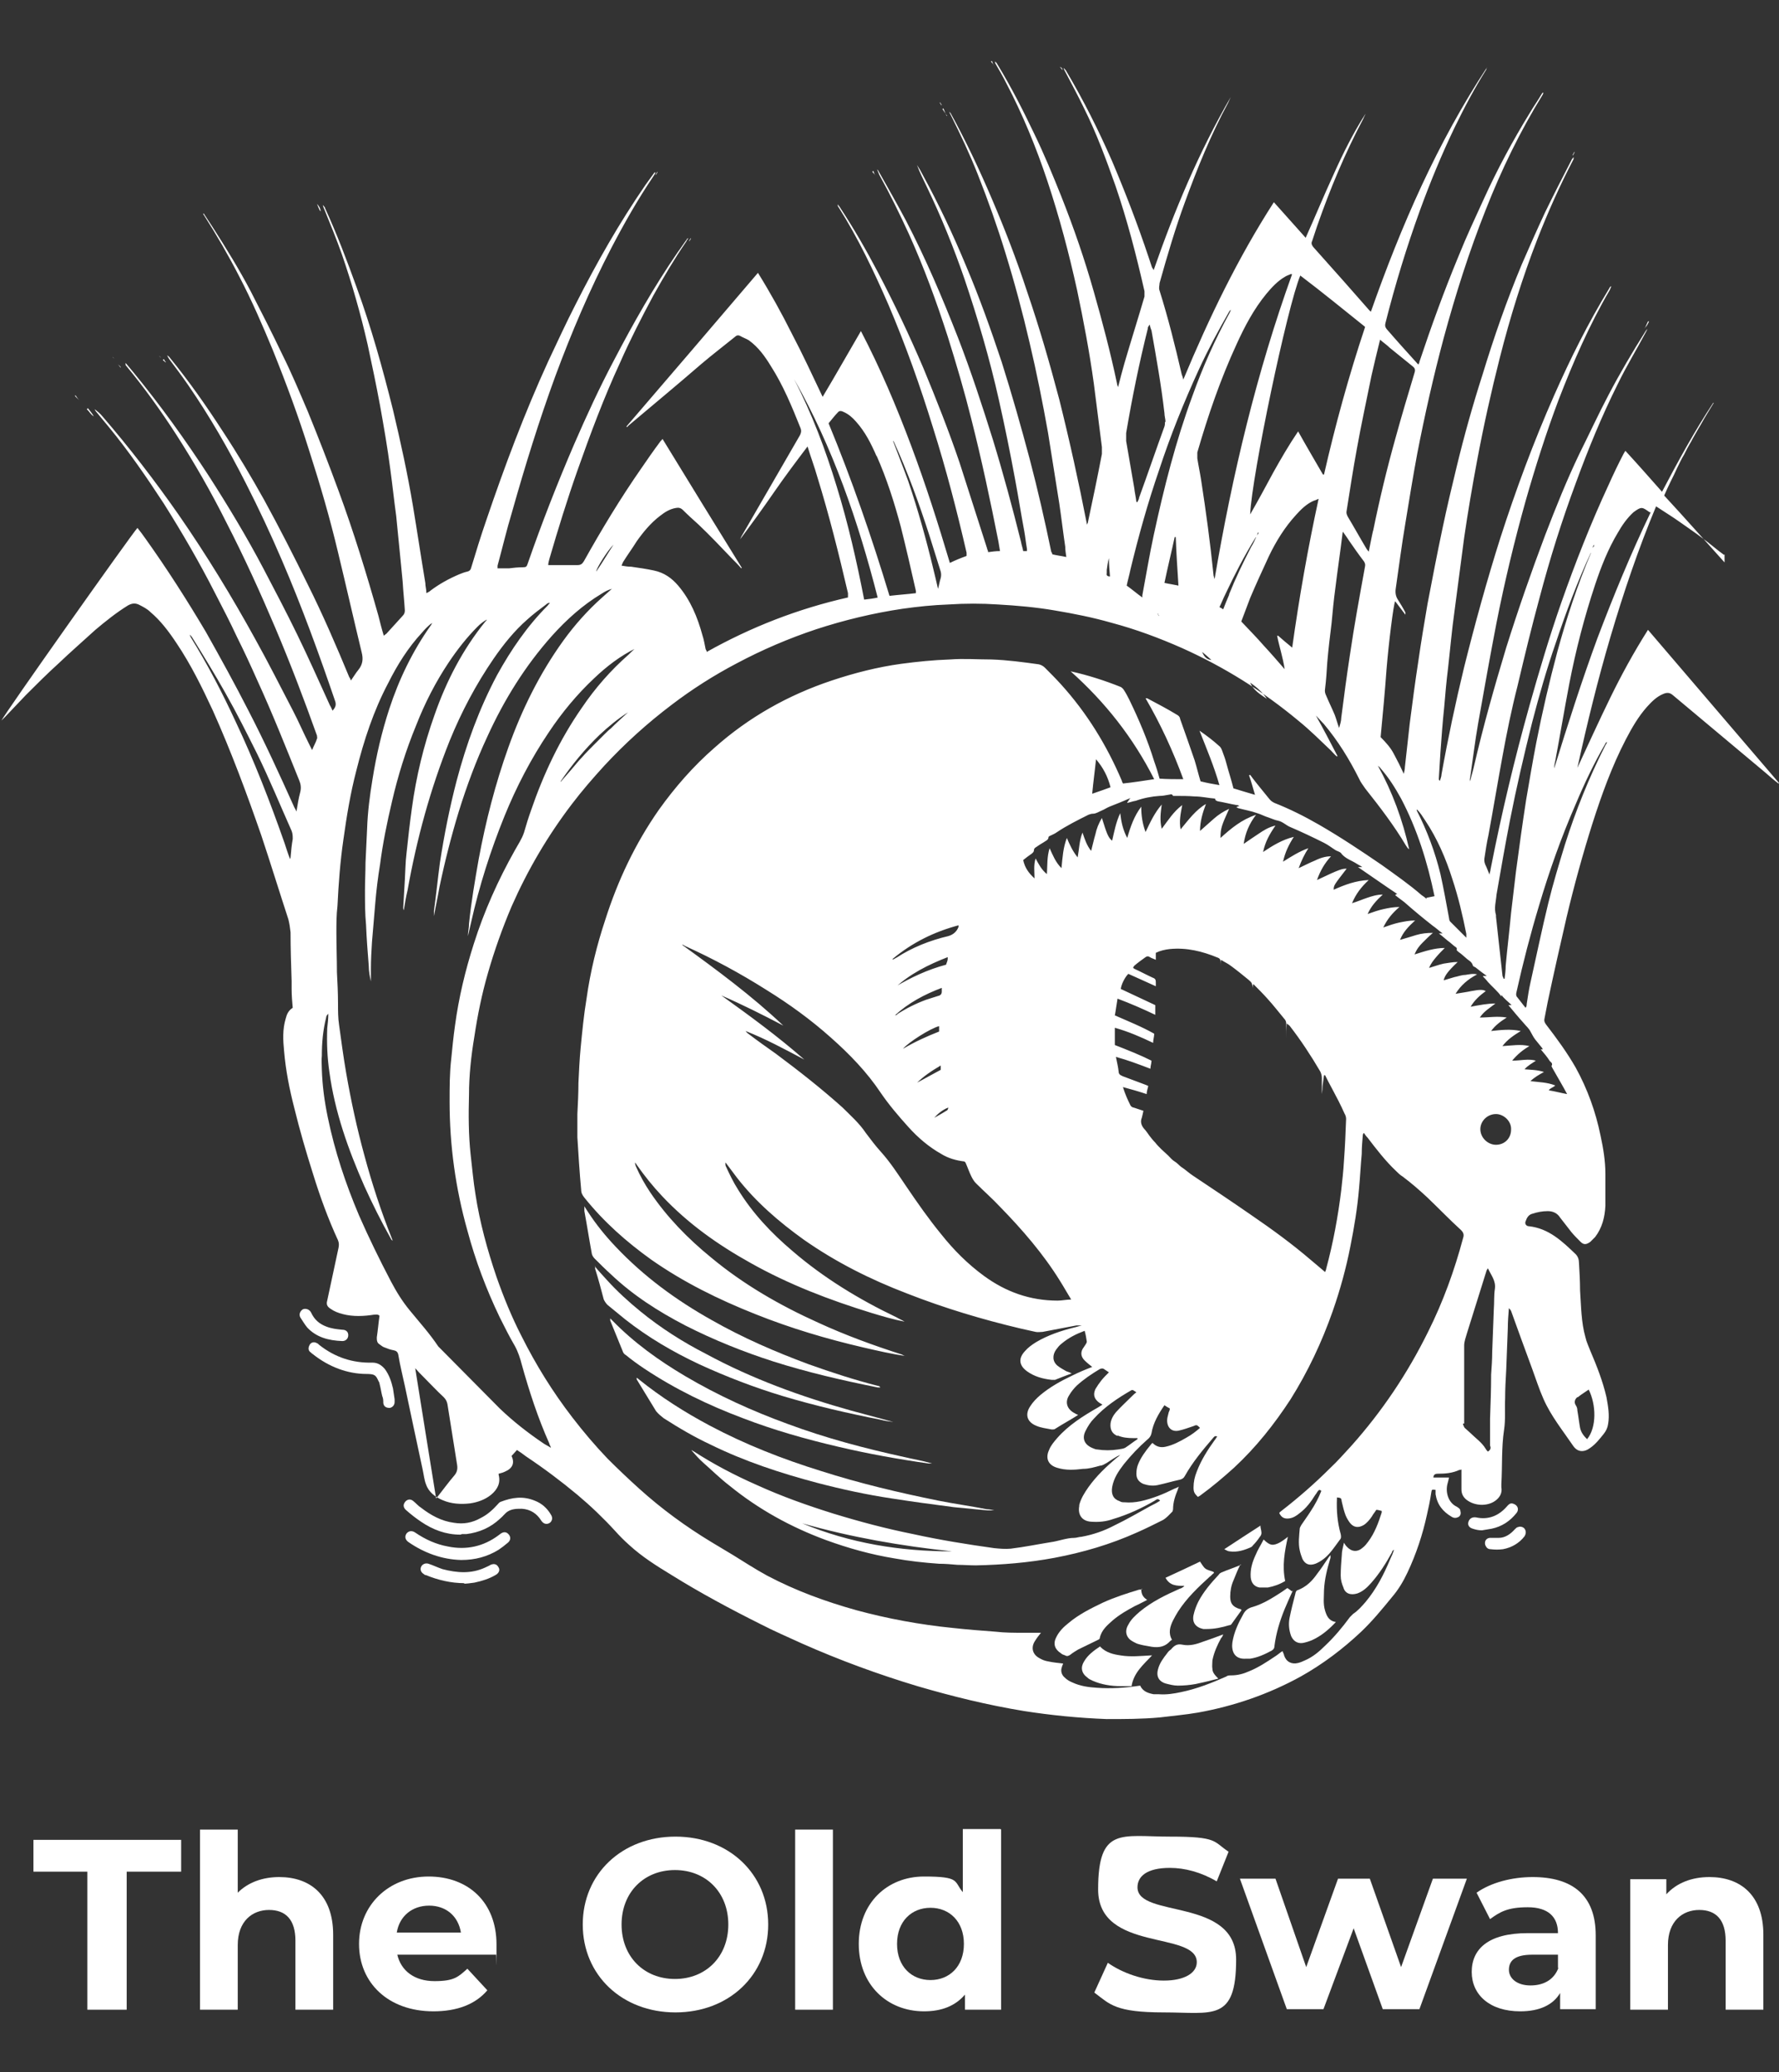 <?xml version="1.0" encoding="UTF-8"?>
<svg xmlns="http://www.w3.org/2000/svg" version="1.1" xmlns:xlink="http://www.w3.org/1999/xlink" viewBox="0 0 330 384.3">
  <rect x="0" y="0" width="330" height="384.3" fill="#333333" stroke="none"/>
  <!-- Generator: Adobe Illustrator 29.5.1, SVG Export Plug-In . SVG Version: 2.1.0 Build 141)  -->
  <defs>
    <style>
      .st0 {
        clip-path: url(#clippath-34);
      }

      .st1 {
        clip-path: url(#clippath-38);
      }

      .st2 {
        clip-path: url(#clippath-21);
      }

      .st3 {
        clip-path: url(#clippath-6);
      }

      .st4 {
        clip-path: url(#clippath-7);
      }

      .st5 {
        clip-path: url(#clippath-17);
      }

      .st6 {
        clip-path: url(#clippath-31);
      }

      .st7 {
        clip-path: url(#clippath-15);
      }

      .st8 {
        clip-path: url(#clippath-33);
      }

      .st9 {
        clip-path: url(#clippath-18);
      }

      .st10 {
        clip-path: url(#clippath-4);
      }

      .st11 {
        clip-path: url(#clippath-22);
      }

      .st12 {
        clip-path: url(#clippath-23);
      }

      .st13 {
        clip-path: url(#clippath-9);
      }

      .st14 {
        clip-path: url(#clippath-10);
      }

      .st15 {
        clip-path: url(#clippath-42);
      }

      .st16 {
        fill: #fff;
      }

      .st17 {
        clip-path: url(#clippath-43);
      }

      .st18 {
        clip-path: url(#clippath-25);
      }

      .st19 {
        clip-path: url(#clippath-27);
      }

      .st20 {
        clip-path: url(#clippath-11);
      }

      .st21 {
        fill: none;
      }

      .st22 {
        clip-path: url(#clippath-36);
      }

      .st23 {
        clip-path: url(#clippath-35);
      }

      .st24 {
        clip-path: url(#clippath-28);
      }

      .st25 {
        clip-path: url(#clippath-1);
      }

      .st26 {
        clip-path: url(#clippath-40);
      }

      .st27 {
        clip-path: url(#clippath-5);
      }

      .st28 {
        clip-path: url(#clippath-20);
      }

      .st29 {
        clip-path: url(#clippath-8);
      }

      .st30 {
        clip-path: url(#clippath-41);
      }

      .st31 {
        clip-path: url(#clippath-3);
      }

      .st32 {
        clip-path: url(#clippath-26);
      }

      .st33 {
        clip-path: url(#clippath-12);
      }

      .st34 {
        clip-path: url(#clippath-14);
      }

      .st35 {
        clip-path: url(#clippath-30);
      }

      .st36 {
        clip-path: url(#clippath-19);
      }

      .st37 {
        clip-path: url(#clippath-32);
      }

      .st38 {
        clip-path: url(#clippath-39);
      }

      .st39 {
        clip-path: url(#clippath-16);
      }

      .st40 {
        clip-path: url(#clippath-2);
      }

      .st41 {
        clip-path: url(#clippath-29);
      }

      .st42 {
        clip-path: url(#clippath-37);
      }

      .st43 {
        clip-path: url(#clippath-13);
      }

      .st44 {
        clip-path: url(#clippath-24);
      }

      .st45 {
        clip-path: url(#clippath);
      }

      .st46 {
        clip-path: url(#clippath-44);
      }
    </style>
    <clipPath id="clippath">
      <rect class="st21" y="11.2" width="330" height="308.8"/>
    </clipPath>
    <clipPath id="clippath-1">
      <rect class="st21" y="11.2" width="330" height="308.8"/>
    </clipPath>
    <clipPath id="clippath-2">
      <rect class="st21" y="11.2" width="330" height="308.8"/>
    </clipPath>
    <clipPath id="clippath-3">
      <rect class="st21" y="11.2" width="330" height="308.8"/>
    </clipPath>
    <clipPath id="clippath-4">
      <rect class="st21" y="11.2" width="330" height="308.8"/>
    </clipPath>
    <clipPath id="clippath-5">
      <rect class="st21" y="11.2" width="330" height="308.8"/>
    </clipPath>
    <clipPath id="clippath-6">
      <rect class="st21" y="11.2" width="330" height="308.8"/>
    </clipPath>
    <clipPath id="clippath-7">
      <rect class="st21" y="11.2" width="330" height="308.8"/>
    </clipPath>
    <clipPath id="clippath-8">
      <rect class="st21" y="11.2" width="330" height="308.8"/>
    </clipPath>
    <clipPath id="clippath-9">
      <rect class="st21" y="11.2" width="330" height="308.8"/>
    </clipPath>
    <clipPath id="clippath-10">
      <rect class="st21" y="11.2" width="330" height="308.8"/>
    </clipPath>
    <clipPath id="clippath-11">
      <rect class="st21" y="11.2" width="330" height="308.8"/>
    </clipPath>
    <clipPath id="clippath-12">
      <rect class="st21" y="11.2" width="330" height="308.8"/>
    </clipPath>
    <clipPath id="clippath-13">
      <rect class="st21" y="11.2" width="330" height="308.8"/>
    </clipPath>
    <clipPath id="clippath-14">
      <rect class="st21" y="11.2" width="330" height="308.8"/>
    </clipPath>
    <clipPath id="clippath-15">
      <rect class="st21" y="11.2" width="330" height="308.8"/>
    </clipPath>
    <clipPath id="clippath-16">
      <rect class="st21" y="11.2" width="330" height="308.8"/>
    </clipPath>
    <clipPath id="clippath-17">
      <rect class="st21" y="11.2" width="330" height="308.8"/>
    </clipPath>
    <clipPath id="clippath-18">
      <rect class="st21" y="11.2" width="330" height="308.8"/>
    </clipPath>
    <clipPath id="clippath-19">
      <rect class="st21" y="11.2" width="330" height="308.8"/>
    </clipPath>
    <clipPath id="clippath-20">
      <rect class="st21" y="11.2" width="330" height="308.8"/>
    </clipPath>
    <clipPath id="clippath-21">
      <rect class="st21" y="11.2" width="330" height="308.8"/>
    </clipPath>
    <clipPath id="clippath-22">
      <rect class="st21" y="11.2" width="330" height="308.8"/>
    </clipPath>
    <clipPath id="clippath-23">
      <rect class="st21" y="11.2" width="330" height="308.8"/>
    </clipPath>
    <clipPath id="clippath-24">
      <rect class="st21" y="11.2" width="330" height="308.8"/>
    </clipPath>
    <clipPath id="clippath-25">
      <rect class="st21" y="11.2" width="330" height="308.8"/>
    </clipPath>
    <clipPath id="clippath-26">
      <rect class="st21" y="11.2" width="330" height="308.8"/>
    </clipPath>
    <clipPath id="clippath-27">
      <rect class="st21" y="11.2" width="330" height="308.8"/>
    </clipPath>
    <clipPath id="clippath-28">
      <rect class="st21" y="11.2" width="330" height="308.8"/>
    </clipPath>
    <clipPath id="clippath-29">
      <rect class="st21" y="11.2" width="330" height="308.8"/>
    </clipPath>
    <clipPath id="clippath-30">
      <rect class="st21" y="11.2" width="330" height="308.8"/>
    </clipPath>
    <clipPath id="clippath-31">
      <rect class="st21" y="11.2" width="330" height="308.8"/>
    </clipPath>
    <clipPath id="clippath-32">
      <rect class="st21" y="11.2" width="330" height="308.8"/>
    </clipPath>
    <clipPath id="clippath-33">
      <rect class="st21" y="11.2" width="330" height="308.8"/>
    </clipPath>
    <clipPath id="clippath-34">
      <rect class="st21" y="11.2" width="330" height="308.8"/>
    </clipPath>
    <clipPath id="clippath-35">
      <rect class="st21" y="11.2" width="330" height="308.8"/>
    </clipPath>
    <clipPath id="clippath-36">
      <rect class="st21" y="11.2" width="330" height="308.8"/>
    </clipPath>
    <clipPath id="clippath-37">
      <rect class="st21" y="11.2" width="330" height="308.8"/>
    </clipPath>
    <clipPath id="clippath-38">
      <rect class="st21" y="11.2" width="330" height="308.8"/>
    </clipPath>
    <clipPath id="clippath-39">
      <rect class="st21" y="11.2" width="330" height="308.8"/>
    </clipPath>
    <clipPath id="clippath-40">
      <rect class="st21" y="11.2" width="330" height="308.8"/>
    </clipPath>
    <clipPath id="clippath-41">
      <rect class="st21" y="11.2" width="330" height="308.8"/>
    </clipPath>
    <clipPath id="clippath-42">
      <rect class="st21" y="11.2" width="330" height="308.8"/>
    </clipPath>
    <clipPath id="clippath-43">
      <rect class="st21" y="11.2" width="330" height="308.8"/>
    </clipPath>
    <clipPath id="clippath-44">
      <rect class="st21" y="11.2" width="330" height="308.8"/>
    </clipPath>
  </defs>
  <g id="Layer_2">
    <g>
      <path class="st16" d="M16.3,347.1H6.2v-5.9h27.4v5.9h-10.1v25.6h-7.3v-25.6Z"/>
      <path class="st16" d="M61.8,358.8v13.9h-7v-12.8c0-3.9-1.8-5.7-4.9-5.7s-5.8,2.1-5.8,6.5v12h-7v-33.4h7v11.7c1.9-1.9,4.6-2.9,7.7-2.9,5.7,0,10,3.3,10,10.7Z"/>
      <path class="st16" d="M92,362.5h-18.3c.7,3,3.2,4.9,6.9,4.9s4.4-.8,6.1-2.3l3.7,4c-2.2,2.6-5.6,3.9-10,3.9-8.4,0-13.8-5.3-13.8-12.5s5.5-12.5,12.9-12.5,12.6,4.8,12.6,12.6,0,1.3-.1,1.9ZM73.6,358.4h11.9c-.5-3.1-2.8-5-5.9-5s-5.5,1.9-6,5Z"/>
      <path class="st16" d="M108.1,356.9c0-9.4,7.3-16.3,17.2-16.3s17.2,6.9,17.2,16.3-7.3,16.3-17.2,16.3-17.2-6.9-17.2-16.3ZM135.1,356.9c0-6-4.2-10.1-9.9-10.1s-9.9,4.1-9.9,10.1,4.2,10.1,9.9,10.1,9.9-4.1,9.9-10.1Z"/>
      <path class="st16" d="M147.5,339.3h7v33.4h-7v-33.4Z"/>
      <path class="st16" d="M185.7,339.3v33.4h-6.7v-2.8c-1.8,2.1-4.3,3.1-7.6,3.1-6.8,0-12.1-4.9-12.1-12.5s5.3-12.5,12.1-12.5,5.5.9,7.2,2.9v-11.7h7ZM178.8,360.5c0-4.2-2.7-6.7-6.2-6.7s-6.2,2.5-6.2,6.7,2.7,6.7,6.2,6.7,6.2-2.5,6.2-6.7Z"/>
      <path class="st16" d="M203,369.5l2.5-5.5c2.7,1.9,6.6,3.3,10.4,3.3s6.1-1.4,6.1-3.4c0-5.9-18.3-1.8-18.3-13.5s4.3-9.8,13.3-9.8,8,.9,10.9,2.8l-2.2,5.5c-2.9-1.7-5.9-2.5-8.7-2.5-4.3,0-6,1.6-6,3.6,0,5.8,18.3,1.8,18.3,13.4s-4.4,9.8-13.4,9.8-10-1.5-12.8-3.6Z"/>
      <path class="st16" d="M272.1,348.4l-8.8,24.2h-6.8l-5.4-15-5.6,15h-6.8l-8.7-24.2h6.6l5.7,16.4,5.9-16.4h5.9l5.8,16.4,5.9-16.4h6.2Z"/>
      <path class="st16" d="M296,358.8v13.8h-6.6v-3c-1.3,2.2-3.8,3.4-7.4,3.4-5.7,0-9-3.1-9-7.3s3-7.2,10.4-7.2h5.6c0-3-1.8-4.8-5.6-4.8s-5.2.9-7,2.2l-2.5-4.9c2.7-1.9,6.6-2.9,10.4-2.9,7.4,0,11.7,3.4,11.7,10.8ZM289,365v-2.5h-4.8c-3.3,0-4.3,1.2-4.3,2.8s1.5,2.9,4,2.9,4.4-1.1,5.2-3.3Z"/>
      <path class="st16" d="M327.1,358.8v13.9h-7v-12.8c0-3.9-1.8-5.7-4.9-5.7s-5.8,2.1-5.8,6.5v12h-7v-24.2h6.7v2.8c1.9-2.1,4.7-3.2,8-3.2,5.7,0,10,3.3,10,10.7Z"/>
    </g>
  </g>
  <g id="Layer_1">
    <g>
      <g class="st45">
        <path class="st16" d="M85.4,284.6c-2.7,0-5.1-.9-7.3-2.4-.9-.6-1.8-1.3-2.6-2-.4-.3-.7-.7-.6-1.2.2-.7,1-1.3,1.8-.6.5.4.9.9,1.4,1.2,1.8,1.4,3.8,2.5,6.1,2.8,1.8.3,3.4,0,5-.9,1.2-.6,2.2-1.5,3.1-2.5.2-.2.3-.4.6-.5,2.1-.8,4.1-1.1,6.3-.2,1.3.5,2.3,1.4,3,2.6.4.6.2,1.2-.2,1.5-.6.4-1.2.2-1.6-.4-.8-1.3-2-2.1-3.6-2.2-.9,0-1.8,0-2.6.5-.5.3-.9.9-1.4,1.3-1.8,1.7-3.9,2.6-6.3,2.9-.3,0-.6,0-.8,0"/>
      </g>
      <g class="st25">
        <path class="st16" d="M68,254.8c-3.5,0-7-1.3-10-3.7-.2-.1-.3-.3-.5-.4-.4-.4-.3-.9,0-1.4.3-.4.8-.5,1.3-.2.1,0,.3.2.4.3,2.9,2.3,6.2,3.4,9.9,3.3,1,0,1.7.5,2.3,1.2.8,1.1,1.2,2.3,1.5,3.6.1.7.2,1.4.3,2,0,.2,0,.3,0,.5,0,.6-.4,1-.9,1.1-.6,0-1.1-.2-1.2-.9,0-.4,0-.9-.2-1.3-.2-.8-.3-1.6-.5-2.3,0-.2-.1-.3-.2-.5-.5-1.1-.7-1.3-2.3-1.3"/>
      </g>
      <g class="st40">
        <path class="st16" d="M85.5,289.3c-3.5-.1-6.8-1.3-9.7-3.3-.6-.4-.8-1-.4-1.6.4-.5,1-.6,1.6-.2,1.9,1.3,3.9,2.2,6.1,2.6,3.4.7,6.6,0,9.4-2.1.1-.1.3-.2.4-.3.6-.4,1.1-.3,1.5.2.4.5.3,1.1-.2,1.5-.6.5-1.1.9-1.7,1.3-2.1,1.3-4.4,1.9-6.9,1.9"/>
      </g>
      <g class="st31">
        <path class="st16" d="M86.2,293.6c-2.6,0-5-.6-7.2-1.5-.2,0-.3-.1-.4-.2-.5-.3-.7-.8-.5-1.3.2-.5.8-.8,1.4-.6.9.3,1.7.7,2.6,1,2.7.7,5.3.9,7.9-.3.4-.2.7-.3,1-.5.7-.3,1.2-.1,1.5.5.3.5,0,1.1-.6,1.4-1.2.7-2.5,1.1-3.9,1.4-.7.1-1.5.2-2,.2"/>
      </g>
      <g class="st10">
        <path class="st16" d="M63.5,248.7c-2.6-.1-4.8-.7-6.5-2.5-.5-.6-.9-1.3-1.3-1.9-.3-.6,0-1.2.5-1.5.5-.2,1.2,0,1.5.6.6,1.3,1.5,2.1,2.8,2.6,1,.4,2,.5,3,.6.7,0,1.1.4,1.1,1,0,.7-.5,1.1-1.1,1.1"/>
      </g>
      <g class="st27">
        <path class="st16" d="M274.9,283.8c-.6,0-1.1-.1-1.7-.3-.7-.2-1-.7-.8-1.3.2-.6.7-.9,1.4-.8,2.3.5,4.2-.3,5.7-2,.5-.6.8-.7,1.3-.5.8.3,1,1.1.5,1.7-1.2,1.5-2.7,2.5-4.6,2.9-.6.1-1.2.2-1.8.3"/>
      </g>
      <g class="st3">
        <path class="st16" d="M276.6,285.2c.5,0,.9,0,1.4,0,1.2,0,2.2-.7,3-1.6.2-.2.4-.4.6-.4.4-.2,1,0,1.2.3.3.4.3.9,0,1.4-1,1.3-2.4,2.1-4,2.4-.8.1-1.5.1-2.3,0-.5,0-.8-.3-1-.8-.2-.8.3-1.4,1.2-1.3"/>
      </g>
      <g class="st4">
        <path class="st16" d="M17.4,77.2c-.6-.3-.8-.9-1.3-1.3,0,0,.1-.1.2-.2.4.5.8,1,1.1,1.5h0Z"/>
      </g>
      <g class="st29">
        <path class="st16" d="M175.7,21.5c-.3-.4-.6-.9-.9-1.3,0,0,.1,0,.2-.1.2.5.4,1,.6,1.4h0"/>
      </g>
      <g class="st13">
        <path class="st16" d="M13.9,73.4c.2.3.5.5.8.8-.3-.3-.5-.6-.7-.9,0,0,0,0,0,0"/>
      </g>
      <g class="st14">
        <path class="st16" d="M305.1,60.9c.2-.4.4-.9.6-1.3,0,0,.1,0,.2,0-.2.4-.4.9-.8,1.2h0Z"/>
      </g>
      <g class="st20">
        <path class="st16" d="M59.5,39.2c0,0-.1-.1-.2-.2-.2-.4-.3-.7-.5-1.2.5.6.6.8.7,1.4,0,0,0,0,0,0"/>
      </g>
      <g class="st33">
        <path class="st16" d="M22.4,68.2c-.2-.2-.3-.4-.5-.6,0,0,0,0,0,0,.2.2.4.3.5.5,0,0,0,0,0,0"/>
      </g>
      <g class="st43">
        <path class="st16" d="M184.3,12c-.2-.2-.3-.4-.5-.6,0,0,.1,0,.2-.1.1.3.2.5.3.8h0Z"/>
      </g>
      <g class="st34">
        <path class="st16" d="M197.1,13c-.2-.2-.3-.4-.5-.6.3.1.5.3.5.6h0Z"/>
      </g>
      <g class="st7">
        <path class="st16" d="M162.3,32.4c-.2-.2-.4-.4-.5-.6,0,0,.1,0,.2-.1.1.3.2.5.3.8,0,0,0,0,0,0"/>
      </g>
      <g class="st39">
        <path class="st16" d="M291.7,28.8c.1-.2.2-.4.3-.6,0,0,0,0,.1,0-.1.2-.2.4-.3.6,0,0,0,0-.1,0"/>
      </g>
      <g class="st5">
        <path class="st16" d="M174.6,19.5c-.1-.2-.2-.3-.3-.5,0,0,0,0,.1,0,.1.2.2.3.3.5,0,0,0,0,0,0"/>
      </g>
      <g class="st9">
        <path class="st16" d="M30.7,67.2c-.2-.2-.4-.3-.5-.5,0,0,.1,0,.2-.1.1.2.2.4.4.6h0Z"/>
      </g>
      <g class="st36">
        <path class="st16" d="M20.9,66.2c0,.1.2.2.3.3,0,0,0,0,0,0-.1-.1-.2-.2-.3-.3,0,0,0,0,.1,0"/>
      </g>
      <g class="st28">
        <path class="st16" d="M29.9,66.4c-.1-.1-.2-.3-.4-.4,0,0,0,0,0,0,.1.1.3.3.4.4,0,0,0,0-.1,0"/>
      </g>
      <g class="st2">
        <path class="st16" d="M127.8,44.7c.1-.2.2-.3.3-.5,0,0,0,0,.1,0-.1.2-.2.3-.3.5,0,0,0,0-.1,0"/>
      </g>
      <g class="st11">
        <path class="st16" d="M121.6,32.4c.1-.2.2-.3.3-.5,0,0,0,0,.1,0-.1.2-.2.3-.3.5,0,0,0,0-.1,0"/>
      </g>
      <g class="st12">
        <path class="st16" d="M59.5,39.2s0,0,0,0c0,0,0,0,0,0h0Z"/>
      </g>
      <g class="st44">
        <path class="st16" d="M162.3,32.4s0,0,0,0c0,0,0,0,0,0h0Z"/>
      </g>
      <g class="st18">
        <path class="st16" d="M175.7,21.5s0,0,0,0c0,0,0,0,0,0h0Z"/>
      </g>
      <g class="st32">
        <path class="st16" d="M30.7,67.3s0,0,0,0c0,0,0,0,0,0h0Z"/>
      </g>
      <g class="st19">
        <path class="st16" d="M17.4,77.2s0,0,0,0c0,0,0,0,0,0h0Z"/>
      </g>
      <g class="st24">
        <path class="st16" d="M184.3,12s0,0,0,0c0,0,0,0,0,0h0Z"/>
      </g>
      <g class="st41">
        <path class="st16" d="M305.1,60.9s0,0,0,0c0,0,0,0,0,0h0Z"/>
      </g>
      <g class="st35">
        <path class="st16" d="M197.1,13s0,0,0,0c0,0,0,0,0,0h0Z"/>
      </g>
      <g class="st6">
        <path class="st16" d="M35.2,117.7h0M306.2,95c-3.7,7.7-6.9,15.5-9.9,23.4-2.9,7.9-5.5,16-8,24.1,0-.5.1-1,.2-1.4.9-4.8,1.7-9.6,2.6-14.3,1.2-6.2,2.8-12.4,4.8-18.4,1.1-3.3,2.4-6.6,4.2-9.6.8-1.4,1.7-2.7,2.9-3.8,0,0,0,0,0,0,1.5-1.1,1.6-1,3,0M295.6,101.3c0,0-.1.2-.2.3,0,0,0,0,0,0,0-.1.1-.3.3-.6,0,.2,0,.3,0,.4M295.1,102.2c0,.1,0,.3,0,.4-2.5,5.9-4.5,12-6.2,18.2-1.5,5.6-2.8,11.2-3.9,16.8-.7,3.6-1.3,7.2-1.9,10.7-.7,4.5-1.3,8.9-1.9,13.4-.3,2.5-.6,5-.9,7.6-.3,3.3-.7,6.5-1,9.8,0,.8-.1,1.6-.2,2.4,0,0-.1,0-.2,0,0-.2-.2-.4-.2-.6-.4-3.6-.8-7.3-1.2-10.9,0-.1,0-.2,0-.3-.4-1.3,0-2.5.1-3.8.8-4.6,1.6-9.2,2.5-13.8,1.2-6.1,2.6-12.1,4.1-18.1,1.3-5,2.7-9.9,4.4-14.8,1.9-5.7,4-11.3,6.5-16.7,0,0,.1-.2.2-.3M278.5,184.5c.5.7,1.2,1.2,1.9,1.9-.2,0-.4,0-.6,0,1,1.2,1.9,2.3,2.9,3.4.4.5.9.9,1.2,1.5.3.5.5,1,.9,1.5.4.5.9,1.1,1.3,1.6,0,0,0,.1.1.2-.1,0-.3,0-.4,0,.6.7,1.2,1.4,1.7,2.2.2.2.6.4.3.9,0,.1.2.4.3.6.9,1.6,1.8,3.1,2.6,4.6-1.1-.2-2.2-.5-3.4-.7.2-.4.8-.5,1.2-.9-1.5-.6-3-.6-4.6-.8.7-.7,1.6-1.2,2.5-1.7-1.2-.4-2.4-.4-3.6-.5.6-.7,1.4-1.1,2.1-1.6-1.4-.4-2.8,0-4.4,0,1-1.2,2-2,3.2-2.7-1.6-.4-3.3-.1-5,0,.9-1.2,2.1-2,3.4-2.8-1.9-.4-3.6-.2-5.5,0,.8-1.1,1.8-1.8,2.9-2.5-1.7-.3-3.3,0-5,0,.8-1.2,1.9-1.8,2.9-2.6-1.5,0-3,.3-4.6.6.7-1.2,1.7-2.1,2.8-2.9-.5-.3-1.1-.3-2.7,0-.9.2-1.8.3-2.9.5,1-1.6,2.3-2.7,4-3.6-.8-.2-1.5,0-2.2.1-.7,0-1.4.3-2,.4-.7.2-1.3.4-2,.6.2-.9.8-1.7,2.6-3.4-1,0-1.8.2-2.6.3-.9.2-1.7.5-2.7.8.3-.8.8-1.4,1.3-2,.5-.6,1.1-1.2,1.6-1.7-1.9,0-3.7.6-5.6,1.2.4-1,.9-1.6,1.5-2.2.6-.6,1.2-1.2,1.9-1.8-1.1,0-2.1.1-3.1.4-1,.3-1.9.6-3,.9.6-1.5,1.6-2.5,2.8-3.6-1.1,0-2,.2-3,.4-.9.2-1.8.5-2.9.9.7-1.5,1.7-2.7,3-3.8-1.1,0-2.1.2-3,.4-.9.2-1.8.5-2.9.9.6-1.4,1.6-2.5,2.8-3.6-1.1,0-2,.3-2.9.6s-1.8.7-2.8,1c.7-1.7,1.7-3,3.1-4.3-2.4.1-4.5.9-6.5,1.8,0-.8,0-.8,2.4-3.9-.8,0-1.1,0-5.5,2.1.6-1.7,1.4-3.1,2.6-4.4-.6,0-1.6.1-3,.8-1,.4-1.9.9-3,1.4.5-1.4,1.1-2.6,1.8-3.7-1.7.6-3.1,1.5-4.7,2.5.4-1.8,1.1-3.2,2-4.6-2.1.5-3.9,1.6-5.7,2.8.4-1.9,1.2-3.3,2.3-4.9-1.3.3-2.2.9-3.1,1.5-.9.6-1.8,1.2-2.8,1.9.3-2,1-3.7,2.3-5.4-2.7.9-4.6,2.5-6.6,4.3,0-1.8.2-2.3,1.6-5.4-1.1.5-2,1.1-2.8,1.8-.8.7-1.6,1.4-2.6,2.3,0-1.8.5-3.4,1.1-5-1.9,1.1-3.2,2.9-4.7,4.7-.3-1.5,0-2.9.3-4.5-1.6,1.2-2.6,2.8-3.8,4.4-.4-1.6-.2-3,0-4.5-1.3,1.5-2.1,3.2-3,5.1-.6-1.6-.8-3.1-.8-4.7-1.3,1.7-2,3.7-2.6,5.8-.8-1.5-1.1-2.9-1.3-4.6-.8,1.7-1.1,3.4-1.5,5.1-.7-.5-1-1.3-1.9-4.2-.6,1-1,2-1.2,3-.3,1-.5,2-.8,3.1-.8-1-1.2-2.2-1.6-3.4-.6,1.5-.6,3-.9,4.6-.9-1.1-1.5-2.4-2-3.6-.7,1.8-.8,3.6-1,5.6-1.1-1.1-1.6-2.4-2.2-3.7-.5,1.6-.4,3.1-.5,4.8-1-.8-1.5-1.8-2.1-2.9-.4,1.3-.2,2.4-.2,3.7-1.1-1-1.8-2-2.1-3.4.5-.4,1-.8,1.6-1.2.2-.2.4-.3.4-.7,0-.2.2-.4.4-.5.4-.3.9-.6,1.4-.9.4-.3.9-.4.9-1,0,0,.2-.2.3-.2.4-.2.9-.4,1.3-.7,1.8-1.2,3.8-2.2,5.8-3.2.3-.1.5-.2.9-.2.5,0,1.1-.4,1.6-.6.5-.2.9-.5,1.4-.7,1.3-.5,2.5-1,3.9-1.6-.3.3-.4.6-.6.8,0,0,0,0,0,.1.5-.1,1-.3,1.6-.4,1.4-.5,2.9-.8,4.4-.9.5,0,1.1-.1,1.6-.2.3,0,.7-.3.9.2,0,0,.3,0,.5,0,1.2,0,2.3,0,3.5.1,1.3,0,2.5.3,3.8.4,0,.3.2.4.5.5,1.2.2,2.3.5,3.5.7.1,0,.3,0,.5.2-.2,0-.4.1-.6.2.2,0,.3.2.5.2,1.1.3,2.3.5,3.4.9.7.2,1.4.6,2.1.8.6.2,1.2.5,1.8.6.9.2,1.5.9,2.3,1.2,2.1.9,4.2,1.9,6.2,2.9.8.4,1.4.9,2.2,1.4.4.2.9.3,1.1.7.8.9,1.9,1.2,2.8,1.8.3.2.6.3,1,.6h-.8c2.5,1.7,4.9,3.4,7.3,5-.2,0-.3.1-.4.2.6.5,1.2.9,1.7,1.3,1.7,1.5,3.5,3,5.3,4.4.6.4,1.1.9,1.8,1.4-.2,0-.4,0-.7,0,.8.6,1.4,1.2,2.1,1.7.2.2.5.4.7.6.2.2.7.3.5.8,0,0,.2.2.3.3.6.4,1.1.9,1.7,1.4.4.3.8.5,1,1.1,0,.2.3.3.5.4.6.5,1.3,1,2.1,1.6-.3,0-.5,0-.7,0,0,0,0,.1,0,.1.3.3.6.6.9,1,.8.9,1.8,1.7,2.5,2.7M272,173.9c-1.1-1.1-2.1-2.1-3-3-.1-.1-.2-.4-.2-.6-.5-2.7-1-5.5-1.6-8.2-1-4.1-2.5-8.1-4.4-11.8,0,0,0-.1,0-.2.7.6,1.1,1.4,1.6,2.1,2.2,3.3,3.8,7,5,10.8,1.1,3.3,1.9,6.7,2.6,10.2,0,.2,0,.5,0,.9M203.3,140.8c1.3,1.5,2.2,3.2,2.7,5.2-1.1.4-2.2.8-3.4,1.2.2-2.2.5-4.3.7-6.3M179.1,215.6c.4.9.7,1.8,1.1,2.6.2.4.5.9.8,1.2,1.5,1.5,3.1,2.9,4.5,4.4,4.1,4.2,8,8.7,11.1,13.7.7,1.1,1.3,2.2,2.1,3.5-.9,0-1.7.2-2.5.2-5.1,0-9.6-1.6-13.7-4.6-3-2.2-5.6-4.8-7.9-7.7-2.3-2.8-4.4-5.8-6.5-8.9-1.5-2.2-2.9-4.4-4.7-6.4-1-1.1-1.9-2.3-2.8-3.5-1.2-1.8-2.8-3.2-4.3-4.7-3.9-3.5-8.1-6.8-12.4-10-1.7-1.2-3.4-2.4-5.1-3.7-.2-.1-.3-.3-.5-.5,3.8,1.5,7.3,3.4,10.9,5.3-4.9-4.3-10.1-8.1-15.4-11.9,3.9,1.7,7.7,3.6,11.5,5.6-5.8-5.5-12.3-10.3-18.8-15,.2,0,.4.1.5.2,5.3,2.4,10.3,5.1,15.2,8.2,4.2,2.6,8.2,5.5,11.9,8.8,3.5,3.1,6.7,6.4,9.3,10.3,1.5,2.2,3.3,4.3,5.1,6.3,1.8,2,3.8,3.7,6.1,5,1.3.8,2.7,1.2,4.3,1.4M165.8,177.9s-.1,0-.3,0c3.7-3.1,7.8-5.1,12.3-6.3,0,.2,0,.3,0,.3q-.5,1.3-1.9,1.7c-3.4.8-6.7,2.1-9.6,4-.1,0-.3.2-.4.2M166,183.2c2.8-2.6,6.2-4.3,9.8-5.7,0,.2,0,.3,0,.3,0,.4-.2.7-.3,1.1-3.4.9-6.6,2.4-9.6,4.2M166.4,188.2c-.1,0-.3.1-.4.1,2.5-2.3,5.5-3.9,8.7-5.1,0,.3,0,.5,0,.7,0,.4-.2.7-.7.8-.7.2-1.5.5-2.2.7-1.9.7-3.7,1.6-5.4,2.7M167.5,194.5c1-1.2,5.1-3.8,6.7-4.2v1c-2.3.9-4.5,1.9-6.7,3.2M175.9,205.4c0,.2-.1.4-.2.5-.8.5-1.5.9-2.4,1.4.5-.6,1.5-1.5,2.6-1.9M170,200.9c1.3-1.3,2.8-2.3,4.5-3.3,0,.3,0,.5,0,.8-1.5.8-3.1,1.7-4.6,2.5M148.8,282.5c9.1,2.6,18.4,4.2,27.8,5.2-9.6,0-18.9-1.5-27.8-5.2M207.3,266.2c.9.4,1.9.5,2.9.5.3,0,.5,0,.8,0,0,0,0,.1,0,.2-.8.5-1.5,1.1-2.3,1.6-.4.2-.8.2-1.3.3-1.3.2-2.6.2-3.9,0-.2,0-.5-.1-.7-.2-1.6-.6-2.2-1.8-1.4-3.3.4-.8.9-1.6,1.5-2.2,2-2.2,4.4-3.8,7-5.3,0,0,.1,0,.2,0,0,0,.2,0,.2.1.1,0,.3.2.5.3-.3.2-.5.4-.7.6-1,1-2.1,2-3.1,3.1-.5.6-.9,1.3-1,2.1-.1,1.1.3,1.9,1.3,2.3M245.3,202.1c0-.9.2-1.8.3-2.7,0,0,.1,0,.2,0,.4.8.8,1.6,1.3,2.5.8,1.5,1.6,3,2.3,4.6.2.3.3.7.3,1-.1,2.6-.2,5.2-.4,7.8-.1,1.8-.3,3.6-.5,5.4-.6,4.9-1.5,9.8-2.8,14.6,0,.2-.1.3-.2.6-.9-.8-1.8-1.5-2.6-2.2-3.5-3-7.2-5.7-11-8.3-3.6-2.5-7.2-4.9-10.8-7.3-.8-.5-1.5-1.2-2.3-1.7-.4-.3-.7-.7-1.2-1-.5-.3-.8-.7-1.2-1.1-.4-.4-.9-.8-1.3-1.2-.4-.4-.8-.8-1.1-1.2-.4-.4-.8-.9-1.1-1.3-.3-.4-.6-.9-1-1.3-.5-.6-.7-1.3-.4-2,.1-.4.2-.8.3-1.3-.6-.2-1.2-.4-1.8-.6-.2,0-.5-.2-.6-.4-.5-1-1-2.1-1.4-3.4,1.5.4,2.9.8,4.4,1.3,0-.5.2-1,.3-1.5-.2-.1-.4-.2-.7-.3-1.3-.5-2.7-1-4-1.5-.4-.2-.8-.3-.8-.9-.1-.9-.3-1.7-.5-2.7,2.2.6,4.3,1.4,6.4,2.2,0-.5.2-1,.2-1.5-2.2-1.1-4.5-2-6.8-2.9v-3.2c2.5.7,4.8,1.7,7.1,2.8,0-.6.2-1.1.2-1.7-2.3-1.3-4.8-2.3-7.3-3.4.2-1,.3-2,.5-3.1,2.4.9,4.7,1.9,7,3,0-.6,0-1.1,0-1.8-2.1-1-4.3-2-6.4-3,.1-.8.7-2.1,1.4-2.8,1.6.7,3.3,1.5,5.1,2.3,0-.2,0-.4,0-.6,0-.5,0-.8-.6-1-1.1-.5-2.2-1.1-3.3-1.6,0,0-.2-.1-.3-.2,0-.1.1-.3.2-.4.7-.6,1.4-1.1,2.1-1.6.3-.2.5-.2.8,0,.3.2.7.3,1.1.5v-1.3c.8-.4,1.7-.6,2.6-.7,3.1-.3,6,.4,8.9,1.6.3.1.5.3.5.7,0,.4,0,.7,0,1,0,0,0,0,0-.2,0-.3,0-.7.1-1.1.6.4,1.3.7,1.8,1.1,1.1.8,2.2,1.7,3.3,2.6.7.6.6.6.8,1.5,0-.1,0-.3,0-.4,0,0,0-.1.1-.3.9.9,1.8,1.8,2.6,2.7,1.1,1.2,2.1,2.5,3.1,3.7.3.3.4.6.4,1.1,0,.9,0,1.8,0,2.6,0-.9,0-1.8.1-2.8.2.2.4.3.5.4,2.1,2.7,4,5.6,5.7,8.5.2.4.3.8.3,1.3,0,.9,0,1.9,0,2.9M264.6,166.5s0,.1,0,.2c-.3-.3-.6-.5-.9-.7-2.3-2-4.9-3.8-7.4-5.6-3.8-2.6-7.7-5.2-11.7-7.5-2.6-1.5-5.4-2.9-8.2-4-.4-.2-.7-.4-1-.8-1.2-1.5-2.4-2.9-3.5-4.4,0,0-.1,0-.2.1.4,1.1.7,2.3,1.1,3.6-1.4-.4-2.7-.8-4-1.2-.4-1.6-.9-3.1-1.3-4.6-.2-.8-.5-1.6-.8-2.4-.1-.3-.3-.7-.6-.9-1.1-1-2.3-1.9-3.6-2.8,1.3,3.3,2.7,6.6,3.7,10.1-1.2-.2-2.3-.4-3.5-.7-.4-1.3-.7-2.6-1.1-3.9-.9-2.6-1.8-5.2-2.7-7.7,0-.3-.3-.6-.5-.7-1.8-1.1-3.7-2.1-5.6-3.1,0,0-.1,0-.3,0,2.8,4.8,5.1,9.8,7,15-1.5,0-3,0-4.4-.1-.3-1.1-.6-2.1-1-3.2-1.2-3.9-2.8-7.7-4.6-11.4-.3-.6-.6-1.2-1-1.8-.1-.2-.4-.5-.6-.6-3-1.2-6.1-2.2-9.3-2.9,6.4,5.7,11.6,12.3,15.5,20-2,.3-3.9.6-5.8.8,0-.1-.2-.3-.2-.5-2.8-6.6-6.5-12.6-11.3-17.9-1-1.1-2-2.1-3-3.1-.3-.3-.7-.5-1.1-.6-2.9-.4-5.8-.8-8.8-.9-2.6,0-5.1-.2-7.7,0-3,.1-6,.4-9,.8-4.4.6-8.7,1.7-12.9,3.1-8.1,2.7-15.4,6.8-21.8,12.5-3.9,3.4-7.3,7.3-10.3,11.5-4.4,6.3-7.6,13.1-9.9,20.3-1.6,4.8-2.8,9.7-3.5,14.7-.5,3-.8,6.1-1.1,9.2-.2,2.1-.3,4.3-.4,6.4,0,1.9-.1,3.9-.2,5.8,0,1.4,0,2.9,0,4.3.2,3.2.4,6.5.7,9.7,0,.6.2,1,.6,1.5,3.6,4.5,7.8,8.2,12.4,11.5,6,4.2,12.5,7.4,19.3,10.1,6.5,2.6,13.2,4.6,20.1,6.2,2.6.6,5.2,1.2,7.9,1.6-.3,0-.6-.2-.8-.3-5.3-1.7-10.5-3.6-15.5-5.9-7.1-3.2-13.9-7.1-19.9-12.1-4.3-3.5-8.2-7.5-11.3-12.1-1-1.5-1.9-3.1-2.6-4.7-.1-.2-.2-.5-.2-.8.1.1.2.2.3.4,1.4,2,3,4,4.7,5.8,4.8,5.1,10.3,9,16.4,12.4,7.1,4,14.7,6.9,22.5,9.3,2,.6,4,1.2,6.1,1.6-.5-.3-1-.5-1.5-.8-6.9-3.3-13.5-7.3-19.3-12.3-3.9-3.3-7.4-7-10.1-11.4-.9-1.4-1.6-2.9-2.3-4.4,0-.2-.1-.4,0-.6.7.9,1.4,1.9,2.1,2.8,3.5,4.5,7.8,8.2,12.4,11.5,6,4.2,12.4,7.4,19.2,10,6.9,2.7,13.9,4.8,21.1,6.5.9.2,1.8.4,2.7.6.4.1.9,0,1.3,0,2.1-.4,4.2-.8,6.3-1.2.3,0,.6,0,1,0-.5.1-1,.3-1.5.4-2.4.6-4.8,1.4-7,2.7-.8.5-1.5,1-2.1,1.7-1.2,1.3-1.1,2.6.4,3.7,1.4,1,2.9,1.4,4.6,1.6.2,0,.4,0,.6,0,1-.4,2-.8,3.1-1.2-.4-.2-.7-.3-1-.4-.5-.3-1.1-.6-1.6-1-1-.8-1-2-.3-3,.3-.4.6-.8,1-1.1,1.3-1.1,2.7-1.8,4.3-2.4.2.7.3,1.3.4,2,0,.2-.1.3-.2.5-.2.3-.4.6-.6.9-.4.8-.2,1.5.4,2.1.4.4.9.8,1.4,1.2-1.3.5-2.5,1-3.7,1.6-2.1,1-4.1,2.1-5.9,3.6-.7.6-1.4,1.3-1.9,2.1-1,1.5-.6,2.9,1.1,3.6.9.4,1.9.5,2.9.7.2,0,.5,0,.6-.1,1.4-.9,2.9-1.7,4.3-2.6-.3-.1-.6-.3-.8-.4-1.4-.8-1.6-2.1-.9-3.2.4-.7.9-1.3,1.4-1.8,1.3-1.2,2.8-2.2,4.3-3.1.3-.1.5-.2.8,0,.3.2.6.4.9.6-.5.5-1,1-1.4,1.5-.4.5-.8,1.1-1.1,1.6-.5,1.1-.2,1.9.8,2.6.1,0,.3.2.5.3-.3.2-.5.3-.8.5-2.8,1.6-5.5,3.3-7.6,5.7-.6.7-1.2,1.4-1.5,2.2-.7,1.5-.2,2.8,1.5,3.3,1.6.5,3.2.4,4.8.2,1.1,0,2.1-.3,3.2-.6.4,0,.8-.3,1.2-.5.8-.5,1.6-1.1,2.5-1.5-.2.2-.4.4-.6.5-2,1.7-3.8,3.4-5.3,5.5-.7,1-1.4,2.1-1.7,3.3,0,0,0,.2,0,.2-.3,1.6.5,2.8,2.2,2.9,1.4.1,2.7,0,4.1-.5,2.7-.8,5.3-2,7.7-3.4.3-.2.6-.5,1,0-.6.4-1.2.7-1.8,1-2.2,1.2-4.4,2.5-6.7,3.6-1.9,1-3.9,1.7-6.1,2.1-.4,0-.9.2-1.3.2-1.5,0-2.9.6-4.4.8-2.5.4-4.9.9-7.4,1.2-1,.1-2.1,0-3.1-.1-5-.7-10-1.5-15-2.6-5-1-9.9-2.3-14.8-3.8-4.8-1.5-9.6-3.2-14.2-5.3-4.1-1.8-8.1-3.9-11.8-6.3-.1,0-.2-.1-.3-.2,0,0,0,0,0,.1.7.8,1.4,1.6,2.2,2.3,1.6,1.4,3.1,2.9,4.8,4.2,5.4,4.4,11.4,7.7,17.9,10.1,4.1,1.5,8.4,2.7,12.7,3.4,2.7.5,5.5.8,8.3,1,1.1,0,2.3.1,3.4.2,1.1,0,2.3.1,3.4.1,4.9-.1,9.8-.5,14.6-1.4,5.3-1,10.4-2.5,15.3-4.7,1.6-.7,3.2-1.5,4.8-2.3.7-.4,1.2-1,1.8-1.6,0,0,.1-.3.1-.4,0-1.3.4-2.5.9-3.7,0,0,0-.2.2-.5-.4.2-.6.3-.9.4-2,1-4,1.8-6.2,2.3-1,.2-2,.3-3,.2-.3,0-.6,0-.9-.2-1.2-.4-1.6-1.3-1.4-2.6.3-1.7,1.2-3,2.2-4.3,1.3-1.6,2.7-3.1,4.3-4.5.4-.3.7-.7.8-1.2.3-1.9,1.3-3.6,2.4-5.2.3.2.6.4,1,.6,0,.3-.1.5-.2.7-.1.5-.3,1-.3,1.5,0,1.4.9,2.2,2.2,1.9.9-.2,1.7-.5,2.6-.8.7-.3.7-.3,1.3.3-.8.7-1.6,1.3-2.5,1.8-1.2.7-2.5,1.4-3.9,1.7-.9.2-1.7,0-2.4-.7-.2.1-.3.3-.4.4-.9,1.1-1.8,2.3-2.3,3.6-.2.5-.3,1.1-.3,1.7,0,.9.4,1.5,1.3,1.9.9.3,1.8.4,2.7.2,1.4-.3,2.7-.7,4.1-1,.4-.1.7-.3.9-.7,1.4-2.5,3.3-4.8,5.2-7,.2-.2.3-.5.8-.3-.2.2-.3.5-.5.7-1.3,1.8-2.5,3.7-3.3,5.8-.4,1-.6,1.9-.6,3,0,.8.2,1.1.8,1.7.2-.1.4-.2.5-.3,2.2-1.6,4.2-3.3,6.2-5.1,4.1-3.8,7.5-8.1,10.5-12.7,3.2-5.1,5.8-10.6,7.8-16.3,1.4-4,2.5-8,3.3-12.1.7-3.5,1.3-7.1,1.6-10.7.2-2.1.3-4.3.5-6.4,0-1.2.1-2.3.2-3.5,0,0,0-.2.2-.4.2.3.4.6.7.9,1.6,2.1,3.3,4.3,5.2,6.1.4.4.8.8,1.3,1.1,1.6,1.2,3.1,2.5,4.6,3.9,2.1,2,4.1,4.1,6.2,6,.5.5.6.9.4,1.5-1.6,6-3.7,11.8-6.5,17.4-3.8,7.7-8.5,14.7-14.2,21.1-1.3,1.4-2.6,2.9-4,4.2-2.8,2.8-5.9,5.5-9,7.9-.1.1-.3.2-.4.4.4.8.9,1.1,1.8,1,.8-.1,1.4-.5,2-1,1.2-.9,2.1-2.1,2.9-3.4.2-.2.3-.5.5-.7.2-.3.4-.2.6,0-.5,1.3-1.2,2.6-2,3.8-.5.8-1.1,1.6-1.7,2.5-.1.2-.3.5-.3.7-.1,1.3-.3,2.7,0,4,.1.5.3,1.1.5,1.6.5,1,1.3,1.3,2.4.9,1-.4,1.9-1.1,2.6-1.9.7-.8,1.3-1.7,1.9-2.5.3-.3.3-.6.2-1.1-.6-2.1-.8-4.3-.7-6.6,0,0,0-.2,0-.2.8.1.8.1.9.8.2.9.4,1.7.7,2.5.2.5.5,1,.8,1.4.7.9,1.6,1,2.6.4.6-.4,1.1-1,1.5-1.6.2-.4.5-.7.8-1.2.3,0,.6.1,1,.2,0,.2,0,.2,0,.3-.6,1.9-1.3,3.8-2.5,5.4-.3.4-.6.8-1,1.1-1,.9-2.1.8-3-.2-.2-.2-.3-.4-.5-.7-.2.9-.4,1.6-.4,2.3-.1,1.3-.2,2.5-.2,3.8,0,.8.2,1.5.5,2.2.3,1.1,1.3,1.5,2.6,1.1,1.1-.4,1.9-1.2,2.6-2,1.5-1.7,2.7-3.6,3.8-5.6,0-.2.2-.4.4-.5-.2.6-.4,1.1-.7,1.7-1.2,2.9-2.6,5.6-4.6,8-.7.8-1.4,1.6-2.3,2.2-.2.2-.4.4-.6.6-1.4,1.9-2.9,3.7-4.6,5.3-1.1,1.1-2.3,2.1-3.7,2.7-.4.2-.9.4-1.3.5-1.2.3-2.2-.2-2.6-1.4,0-.2-.2-.5-.3-.8-.5.3-.9.7-1.4,1-1.5,1-3,2-4.7,2.7-1.1.5-2.2.8-3.4.8-.3,0-.7,0-.9.2-2.7,1.2-5.5,2.3-8.4,2.9-1.4.3-2.7.5-4.1.4-.3,0-.7,0-1,0-1-.2-2-.5-2.5-1.6-2.7.4-5.4.6-8,.4-1.6-.1-3.1-.3-4.6-1-.5-.2-1-.5-1.4-.9-.6-.5-.8-1.3-.5-2,0-.2.2-.4.2-.6-.9-.1-1.9-.2-2.8-.4-.6-.1-1.1-.3-1.6-.6-1.3-.7-1.6-2-.8-3.2.3-.5.7-1,1.1-1.5-.2,0-.4,0-.6,0-.9,0-1.8,0-2.7,0-1.7,0-3.4,0-5.1-.2-2.7-.2-5.3-.4-8-.7-6-.6-12-1.7-17.9-3.3-5.7-1.6-11.2-3.6-16.5-6.4-2.2-1.2-4.2-2.5-6.3-3.8-1.3-.8-2.7-1.6-4-2.4-4.8-2.9-9.3-6.2-13.4-9.9-2-1.8-4-3.7-5.9-5.6-2.3-2.4-4.5-5-6.5-7.6-3.7-4.8-6.8-9.8-9.5-15.2-1.8-3.5-3.3-7.2-4.6-10.9-1.7-5-3.1-10.1-3.9-15.3-.4-2.4-.6-4.9-.9-7.4-.4-3.7-.4-7.4-.3-11.1,0-3.6.4-7.2,1-10.8.6-4,1.4-7.9,2.5-11.7,1.2-4.2,2.7-8.4,4.4-12.4,3-6.8,6.7-13.1,11.2-19,1.9-2.5,3.9-4.8,6-7.1,3.8-4.1,8-7.9,12.5-11.3,3.8-2.9,7.9-5.5,12.1-7.7,4.7-2.5,9.6-4.6,14.7-6.3,5.2-1.7,10.6-3,16-3.8,2.8-.4,5.7-.7,8.6-.8,3-.2,6.1-.2,9.1,0,3.5.2,7,.5,10.5,1.1,3.6.6,7.1,1.3,10.6,2.3,4.5,1.2,8.8,2.8,13.1,4.7,7.8,3.5,15,8,21.6,13.5,2.1,1.7,4,3.6,6,5.5.4.4.7.8,1.1,1.1,0,0,0,0,.1-.1-1.3-2.5-2.6-5-4-7.5,0,0,0,0,0,0,.5.5,1,1.1,1.5,1.6,2.6,3.1,4.7,6.5,6.5,10.1.3.7.8,1.3,1.2,1.9,2.7,3.4,5.3,6.8,7.5,10.5.2.3.3.5.6.7-1.2-5.4-3.1-10.6-5.8-15.5.2.2.4.3.5.5,1.5,1.7,2.7,3.6,3.8,5.6,3,5.7,4.9,11.8,6.2,18.1M254.7,98.4c-.3,1.3-.5,2.5-.8,3.9-.2-.2-.3-.4-.4-.5-1.2-2-2.3-4-3.5-6-.2-.4-.3-.7-.2-1.1.6-3.8,1.2-7.7,1.9-11.5.8-4.5,1.8-9,2.7-13.5.5-2.2,1-4.3,1.6-6.7.7.6,1.3,1,1.8,1.5,1.4,1.1,2.8,2.3,4.2,3.4.4.3.6.6.4,1.2-1.2,4-2.4,8-3.5,12-1.6,5.7-3,11.5-4.2,17.4M245.8,127.7c.2-1.6.3-3.2.4-4.8.2-2.4.5-4.9.8-7.3.2-2.2.4-4.3.7-6.5.4-3.3.9-6.6,1.3-9.9,0-.1,0-.2.1-.6.4.6.8,1.1,1.1,1.6.9,1.3,1.8,2.6,2.8,3.9.2.3.3.6.2,1-1,5.5-2,10.9-2.8,16.4-.6,3.9-1.1,7.7-1.6,11.6,0,.6-.2,1.2-.4,1.9-.3-.8-.5-1.6-.8-2.4-.5-1.2-1.1-2.4-1.6-3.6-.2-.4-.3-.8-.2-1.3M253.2,60.7c-3,9-5.5,18.1-7.6,27.3,0,0-.1,0-.2,0-1.5-2.6-3.1-5.3-4.6-8-1.7,2.5-3.2,5.1-4.6,7.6-1.4,2.6-2.8,5.2-4.3,7.8.3-7.2,6.9-38.6,9.3-44.3,4.1,3.1,8,6.3,12,9.5M228,110.3c-.4.9-.7,1.7-1.1,2.7-.2-.1-.4-.3-.7-.4.4-.8.7-1.6,1.1-2.4,1.7-3.6,3.5-7.1,5.6-10.5,0,0,.2-.2.2-.2,0,0,0,0,0,0,0,0,0,0,0,0,0-.2.2-.4.2-.7,0,0,.1,0,.2,0-.1.2-.3.4-.4.6,0,0,0,0,0,0,0,0,0,0,0,0-.3.7-.6,1.4-1,2-1.5,2.9-2.9,5.8-4.1,8.8M235,129.6c-1.2-.8-2.5-1.6-3.1-3,1.2.8,2.3,1.8,3.1,3M230.2,115.4c.5-1.3,1.1-2.9,1.7-4.5,1.1-2.6,2.3-5.2,3.5-7.8,1.3-2.7,2.9-5.3,5-7.6.9-1,1.9-2,3.2-2.6.3-.1.6-.2,1-.4-2,9.2-3.6,18.3-4.9,27.6-1-.8-1.8-1.5-2.6-2.2,0,0-.1,0-.2,0,.4,2,1.1,4.1,1.4,6.2-1.3-1.5-2.6-3-3.9-4.4-1.3-1.5-2.7-2.9-4.2-4.5M224.7,122.4c-.9-.1-1.4-.7-1.7-1.5.6.5,1.2,1,1.7,1.5M239.7,50.8c-6.6,18.3-11.1,37.2-14.4,56.6-.1-.4-.2-.6-.2-.8-.6-5.9-1.4-11.8-2.3-17.6-.2-1.3-.5-2.7-.7-4,0-.4,0-.8,0-1.1,2-6.9,4.3-13.6,7.3-20.1,1.5-3.3,3.2-6.5,5.5-9.3,1-1.2,2.1-2.4,3.5-3.2.3-.2.7-.3,1.1-.5,0,0,0,0,.1.1M217.9,99.6c0,0,.1,0,.2,0,.1,3,.3,5.9.5,9-.9-.2-1.7-.3-2.6-.5.6-2.9,1.3-5.7,1.9-8.5M214.8,113.8c0,.1.1.3.2.4,0,0,0,0-.1,0,0-.1-.1-.3-.2-.4,0,0,0,0,.1,0M228.3,57.4s0,0,0,0c0,0,0,0,0,0,0,.2-.1.4-.2.6-2.7,4.9-5,10.1-6.9,15.4-3.1,8.4-5.3,17.1-7.2,25.9-.8,3.7-1.4,7.4-2.1,11.1,0,0,0,.2,0,.4-1-.7-1.9-1.5-2.9-2.2.2-1,.5-2,.7-3,1.5-6.2,3.2-12.3,5.3-18.4,2.1-6.4,4.6-12.6,7.4-18.7,1.7-3.7,3.6-7.2,5.6-10.7.1-.2.3-.3.4-.5M216.1,78.2c0,.3,0,.6-.1.9-1.6,4.4-3.1,8.8-4.7,13.2,0,.3-.2.5-.3.8,0,0-.1,0-.2,0-.1-.9-.3-1.7-.4-2.6-.5-2.9-1-5.8-1.5-8.7,0-.5,0-1,0-1.5,1.1-6.5,2.4-12.9,4-19.3,0-.3.1-.5.4-.8,0,.4.2.8.3,1.1.9,5.1,1.8,10.1,2.4,15.3,0,.6.2,1.1.2,1.7M205.9,106.9c-.5,0-.7-.2-.6-.6,0-.2,0-.4,0-.6.1-.7.2-1.5.4-2.2,0,1.1.1,2.3.2,3.4M165.4,81.4s0,0,0,0c.1.2.3.3.4.5,2.6,5.7,4.7,11.5,6.6,17.4.7,2.2,1.4,4.5,2.1,6.7.1.4.1.8,0,1.2-.2.6-.3,1.3-.5,2-.3-1.3-.6-2.6-.9-3.8-1.3-5.4-2.8-10.8-4.6-16.1-.9-2.5-1.9-5-2.8-7.4,0-.2-.1-.4-.2-.6,0,0,0,0,0,0,0,0,0,0,0,0M162.6,84.5c1.9,4.3,3.3,8.7,4.5,13.2,1,4,1.9,7.9,2.8,11.9,0,.1,0,.2,0,.4-1.6.2-3.2.3-4.9.5-3.3-10.9-7-21.6-11.3-32,.6-.7,1.1-1.4,1.7-2,.3-.4.7-.3,1.1-.1.9.4,1.6,1,2.3,1.8,1.7,1.9,2.8,4.1,3.8,6.4M162.9,110.8c-.9.2-1.7.3-2.6.4-1.4-7.2-3-14.2-5.1-21-2.1-6.9-4.6-13.5-7.9-19.9,7.2,12.7,11.9,26.4,15.5,40.5M104,144.9h0c2.1-3.1,4.5-6,7.2-8.6,1.6-1.5,3.4-3,5.3-4.2-1.1,1-2.2,2-3.2,3-.4.3-.8.7-1.1,1-.7.7-1.4,1.4-2.1,2.1-.7.7-1.4,1.4-2.1,2.2-.7.7-1.3,1.5-2,2.3-.7.8-1.3,1.5-2,2.3h0M118,120.1c-.5.4-1,.9-1.4,1.3-3.3,2.9-6.2,6.2-8.7,9.9-4.1,5.9-7.1,12.3-9.4,19-.5,1.4-.9,2.7-1.3,4.1-.4,1.2-1.1,2.2-1.7,3.3-3.1,5.5-5.7,11.3-7.6,17.3-1.6,5-2.8,10-3.5,15.2-.3,2.1-.5,4.2-.7,6.2-.3,2.6-.3,5.2-.3,7.9,0,8.1,1.1,16.1,3.3,23.9,1.5,5.6,3.5,10.9,6,16.1.9,1.8,1.8,3.6,2.8,5.3.6,1.1,1,2.3,1.3,3.5,1.4,5,3,9.9,5.1,14.6,0,.2.2.4.3.8-.6-.4-1.1-.6-1.5-.9-2.8-1.9-5.5-4-8-6.4-3.7-3.7-7.3-7.4-11-11.1-.1-.1-.3-.3-.4-.4-1.6-2.4-3.5-4.5-5.3-6.7-1.4-1.7-2.5-3.5-3.5-5.4-2.1-4-4.1-8.1-5.9-12.2-2.5-5.9-4.5-11.9-5.8-18.2-.6-2.9-1-5.8-1.1-8.8,0-.9-.1-1.8,0-2.6,0-2.4.2-4.7.8-7.1,0-.3.2-.5.4-.7,0,.9-.1,1.8-.2,2.7-.1,2.7,0,5.4.4,8.1,1,7.4,3.5,14.4,6.5,21.2,1.5,3.3,3.1,6.5,4.9,9.7,0,.1.2.3.3.4,0-.1,0-.2-.1-.4-2-5-3.7-10.2-5.1-15.4-1.4-5.1-2.5-10.2-3.4-15.4-.5-2.9-.9-5.9-1.3-8.8-.2-1.3-.2-2.6-.2-4,0-1.9-.1-3.9-.2-5.8,0-2.4-.1-4.9-.1-7.3,0-1.7,0-3.3.2-5,.2-4.1.5-8.2,1.1-12.3.6-4.3,1.3-8.6,2.4-12.8,1.4-5.6,3.2-11.1,5.9-16.2,1.7-3.4,3.7-6.6,6.3-9.4.5-.6,1-1.1,1.6-1.6,0,0,.1,0,.3-.2-.2.3-.2.4-.3.5-3.4,4.8-5.9,10-7.7,15.5-1.4,4.3-2.4,8.6-3.1,13-.5,3-.9,6.1-1,9.1-.1,2.1-.2,4.3-.3,6.4,0,1.7-.1,3.5-.1,5.2,0,2.1,0,4.2.2,6.3.1,2.5.3,5.1.5,7.6,0,1,.2,2,.4,2.9,0-.8,0-1.5,0-2.3,0-1.7.1-3.4.2-5,.2-2.4.4-4.7.6-7.1.2-2.4.5-4.9.9-7.3.5-3.9,1.3-7.8,2.2-11.6,1.1-4.8,2.6-9.6,4.5-14.2,1.6-4.1,3.6-8,6-11.6,1.6-2.4,3.4-4.7,5.4-6.7.5-.5,1-.9,1.7-1.3,0,.1-.2.3-.3.4-4.2,5.2-7.2,11-9.4,17.3-2,5.6-3.4,11.4-4.2,17.3-.4,2.8-.7,5.6-1,8.4-.2,1.6-.2,3.2-.3,4.8-.1,1.7-.2,3.5-.3,5.2,0,.2,0,.3.1.5.2-1.2.4-2.5.7-3.7,1.7-9.5,4.2-18.7,7.8-27.7,2.2-5.4,4.9-10.5,8.2-15.3,1.8-2.6,3.8-5.1,6.2-7.2,1.1-1,2.3-1.9,3.5-2.8.2-.2.4-.3.7-.3-.1.2-.3.3-.4.5-3.8,3.8-6.8,8.2-9.4,12.9-3.3,6.2-5.7,12.8-7.5,19.6-1.3,5-2.3,10-3.1,15.2-.4,3-.7,6-1.1,8.9,0,.3,0,.6,0,1,.3-1.8.7-3.5,1-5.3,1-4.8,2.2-9.5,3.6-14.1,1.5-4.8,3.2-9.4,5.3-13.9,3.1-6.8,7-13.1,12-18.7,2.7-3,5.7-5.7,9.2-7.8.6-.4,1.2-.7,1.9-.9-.6.5-1.2,1.1-1.8,1.6-2.7,2.4-5.1,5.1-7.2,8-4.4,6.1-7.7,12.8-10.2,19.8-2.4,6.7-4.2,13.7-5.5,20.7-.7,4-1.4,8-1.8,12,0,.8-.2,1.5-.2,2.3.2-.9.4-1.7.6-2.6,1.5-6.7,3.6-13.3,6.2-19.7,2.2-5.4,4.9-10.6,8.2-15.5,2.4-3.6,5.2-7,8.4-10,2.3-2.2,4.9-4.2,7.8-5.6,0,0,.2,0,.4,0M113.8,101c-1.1,1.7-2.1,3.4-3.2,5,0-.6,2.1-3.9,3.2-5M76.9,253.6c.6.7,1.1,1.2,1.7,1.8,1.2,1.2,2.4,2.5,3.7,3.7.4.4.6.8.7,1.3.6,3.8,1.2,7.6,1.8,11.3.1.7,0,1.3-.5,1.9-1.2,1.4-2.2,2.8-3.4,4.3-1.3-8.1-2.6-16.1-3.9-24.3M271.6,264c0-4.8,0-9.7,0-14.5,0-.7.3-1.5.5-2.2,1.2-3.8,2.4-7.7,3.6-11.5,0-.1.1-.3.3-.6.6,1.3,1.5,2.3,1.3,3.8-.2,1.3-.1,2.5-.2,3.8-.1,2.6-.2,5.3-.3,7.9,0,1.4-.1,2.8-.2,4.2,0,2.7-.1,5.5-.2,8.2,0,1.5,0,3,0,4.6,0,.1,0,.3,0,.4.2.4.1.8-.4,1.1-.1-.1-.3-.3-.4-.5-.7-1.2-1.9-2-2.9-3-.3-.3-.7-.6-1-.9-.1-.1-.2-.4-.3-.6,0,0,0-.2,0-.2M277.5,212.3c-1.5,0-2.9-1.3-2.9-2.9,0-1.5,1.3-2.8,2.9-2.8,1.4,0,2.9,1.3,2.8,2.9,0,1.6-1.2,2.8-2.8,2.8M283.9,182.2c-.3,1.3-.5,2.7-.7,4,0,.2,0,.4-.2.7-.6-.7-1-1.3-1.5-1.9-.3-.3-.3-.6-.2-1,1.2-5.4,2.6-10.8,4.2-16.1,1.9-6.4,4.1-12.6,6.8-18.8,1.6-3.8,3.4-7.6,5.5-11.2,0-.1.1-.2.3-.3,0,.2-.2.4-.3.6-3,5.9-5.5,12.1-7.5,18.4-1.1,3.6-2.2,7.2-3.1,10.9-1.2,4.9-2.2,9.8-3.3,14.7M35.2,117.7s0,0,0,0c0,0,0,0,0,0,0,0,0,0,.1.1.2.2.3.3.4.5,2.1,3.4,4.2,6.8,6.1,10.2,2.1,3.7,4,7.5,5.9,11.3,2.3,4.7,4.3,9.6,6.4,14.3.2.5.2,1,.2,1.5-.2,1.1-.3,2.2-.4,3.4,0,0,0,.1-.1.3-.4-1-.7-2-1-2.9-2.7-7.7-5.6-15.2-9.1-22.6-2.5-5.4-5.2-10.6-8.3-15.6-.1-.2-.2-.4-.2-.5,0,0,0,0,0,0,0,0,0,0,0,0,0,0,0,0,0,0M292.7,259.1c.6-.5,1.3-.9,2-1.4,1.4,2.8,1.5,7-.3,9.2-.6-.6-1.1-1.2-1.3-2.1-.2-1.1-.3-2.1-.5-3.2,0-.4-.1-.7-.3-1-.4-.6-.1-1.2.3-1.5M319.9,104.3c-3.7-4.1-7.4-8.3-11.2-12.4.4-.9.8-1.8,1.2-2.6.4-.8.8-1.6,1.2-2.5.4-.8.8-1.7,1.3-2.5.4-.8.8-1.6,1.3-2.4.4-.8.9-1.6,1.4-2.5.5-.8.9-1.6,1.4-2.4.5-.8.9-1.5,1.4-2.3,0,0,0,0-.1,0-3.5,5.3-6.5,10.8-9.5,16.5-2.3-2.6-4.5-5.1-6.8-7.6-.1.2-.2.3-.3.5-1,1.9-1.9,3.8-2.8,5.8-3.3,7.1-6.2,14.5-8.8,21.9-2.2,6.3-4.1,12.7-5.9,19.1-2.8,10-5.2,20.1-7.2,30.3,0,.3-.2.7-.2,1-.3-.7-.5-1.3-.8-1.9-.2-.5-.2-.9-.1-1.4.2-1.3.4-2.7.7-4,.9-4.9,1.7-9.7,2.6-14.6.8-4.4,1.7-8.8,2.8-13.1,1.3-5.5,2.6-10.9,4.1-16.4,1.9-7.2,4.1-14.2,6.7-21.2,2.3-6.3,4.8-12.4,7.8-18.4,1.6-3.3,3.5-6.4,5.2-9.6.1-.2.2-.4.3-.6-.2.2-.3.3-.4.5-2.4,3.8-4.7,7.7-6.8,11.7-1.9,3.6-3.6,7.3-5.4,10.9-2.4,5-4.4,10-6.4,15.2-2.6,6.9-5,13.8-7.2,20.8-2.2,7.3-4.3,14.7-6,22.1-.2.9-.5,1.8-.7,2.7,0-.2-.1-.4,0-.6.5-3.4.9-6.8,1.5-10.2,1.1-6.2,2.2-12.4,3.4-18.6,1.5-7.6,3.3-15.1,5.4-22.6,1.8-6.3,3.8-12.6,6.1-18.7,2.7-7,5.7-13.9,9.5-20.4.1-.2.2-.5.3-.7-.2,0-.3.2-.4.4-3.9,6.4-7.2,13-10.2,19.8-3.8,8.6-7.1,17.5-10,26.5-2.5,7.9-4.7,15.9-6.7,23.9-1.6,6.6-3,13.2-4.2,19.9,0,.4-.2.8-.3,1.2-.2-.1-.2-.3-.2-.4.1-1.6.2-3.2.3-4.9.2-2.8.4-5.6.7-8.4.2-2.4.4-4.7.7-7.1.4-3.5.7-7.1,1.2-10.6.6-4.6,1.2-9.1,1.8-13.7.7-4.8,1.5-9.5,2.4-14.3,1.2-6.4,2.6-12.7,4.2-19,1.9-7.5,4.2-14.9,7-22.1,2-5.1,4.2-10,6.7-14.8,0,0,0-.2,0-.4-.1.2-.2.3-.3.4-1.7,3.3-3.4,6.6-5,9.9-1.5,3.2-2.9,6.4-4.3,9.6-2.8,6.7-5.2,13.6-7.3,20.5-1.8,5.6-3.4,11.3-4.8,17.1-.9,3.7-1.8,7.5-2.6,11.3-1,4.7-1.9,9.4-2.8,14.1-.6,3.5-1.2,7.1-1.7,10.6-.6,3.9-1.1,7.7-1.6,11.6-.3,2.7-.6,5.4-.9,8.1,0,.4-.1.7-.2,1.2-.6-1.3-1.2-2.5-1.8-3.6-.6-1.2-1.5-2.2-2.5-3.2.4-4.2.8-8.4,1.1-12.6.4-4.9,1.3-12.1,1.6-12.6.6.8,1.3,1.7,1.9,2.5,0-.2,0-.3,0-.4-.4-.8-.9-1.6-1.4-2.4-.4-.6-.5-1.3-.4-2,.6-4.1,1.1-8.1,1.8-12.2.7-4.3,1.4-8.6,2.2-12.9,1.4-7.2,3-14.3,4.9-21.4,2.2-8.1,4.7-16,7.8-23.8,2.9-7.4,6.4-14.6,10.6-21.4,0-.1.1-.2.1-.3-.2,0-.2,0-.3.2-.7,1.2-1.5,2.3-2.2,3.5-3.2,5.2-6.1,10.6-8.6,16.1-1.6,3.5-3.2,6.9-4.6,10.4-2.7,6.5-5.1,13.1-7.3,19.7,0,.2-.1.3-.2.5,0,0-.1-.1-.2-.2-1.9-2.1-3.8-4.2-5.7-6.4-.3-.4-.3-.7-.2-1.1,1.8-7.1,3.9-14,6.4-20.9,1.9-5.2,4-10.3,6.4-15.3,1.8-3.7,3.7-7.3,5.9-10.8,0-.2.1-.3.2-.5-9.3,14.1-16,29.5-21.6,45.4-.3-.2-.4-.4-.6-.6-1.5-1.7-2.9-3.3-4.4-5-1.9-2.1-3.8-4.3-5.7-6.4-.3-.4-.4-.7-.2-1.1.3-.9.6-1.8.9-2.7,2.4-6.9,5.2-13.6,8.6-20,.1-.3.3-.6.4-.9-2.3,3.6-4.2,7.4-5.9,11.2-1.8,3.9-3.4,7.8-5.2,11.8-2-2.2-3.9-4.4-5.9-6.6-6.7,10.4-12,21.4-16.8,32.9-.1-.5-.2-.7-.3-1-1.2-5.2-2.5-10.4-4.1-15.5-.2-.5,0-1,0-1.4,1.4-5,2.9-10.1,4.7-15,2.3-6.3,4.8-12.5,8-18.4.2-.4.3-.7.5-1.1-5.9,10.2-10.4,20.9-14.3,32.1-.1-.2-.2-.4-.3-.5-.2-.6-.4-1.2-.6-1.8-2-6-4.3-12-6.8-17.9-2.5-5.7-5.3-11.3-8.5-16.7-.1-.2-.3-.4-.5-.6,0,.2.2.5.3.7,1.2,2.3,2.4,4.5,3.5,6.8,2.3,4.6,4.1,9.5,5.8,14.3,2.2,6.4,3.9,13,5.4,19.6,0,.3,0,.7,0,1-1.2,4.1-2.5,8.2-3.7,12.3-.4,1.4-.8,2.9-1.2,4.5-.1-.3-.2-.5-.2-.7-1.2-5.7-2.7-11.4-4.3-17-1.7-6-3.7-11.8-6-17.6-1.6-4-3.2-7.9-5.1-11.8-2.1-4.4-4.3-8.7-6.8-12.8-.1-.2-.2-.3-.4-.5,0,.1,0,.2,0,.3.7,1.2,1.4,2.4,2,3.6,3.1,5.9,5.6,12,7.7,18.3,2.2,6.6,4,13.4,5.5,20.2,1.2,5.7,2.3,11.5,3.1,17.3.5,3.9,1,7.9,1.5,11.8,0,.4,0,.9,0,1.3-.8,4.2-1.7,8.5-2.6,12.7,0,.1-.1.2-.2.4,0-.1,0-.2,0-.2-1.5-7.7-3.2-15.4-5.1-23-1.8-6.8-3.7-13.4-6-20.1-1.9-5.8-4.1-11.5-6.5-17.1-2.3-5.4-4.8-10.7-7.6-15.8,0-.1-.2-.2-.3-.4,0,.2.2.5.3.7,1.8,3.6,3.5,7.2,5,11,1.9,4.8,3.6,9.6,5.1,14.5,1.7,5.5,3.2,11.1,4.5,16.7,1.3,5.5,2.4,11,3.4,16.6.7,4.4,1.4,8.8,2.1,13.2.4,2.7.7,5.3,1.1,8,0,.6.1,1.2.2,1.9-.9-.2-1.8-.3-2.6-.5,0-.2-.1-.3-.2-.5-1.2-5.8-2.5-11.5-4-17.2-1.6-6-3.3-12-5.2-18-2-6-4.1-11.9-6.6-17.8-2.4-5.8-5.1-11.5-8.1-17-.3-.6-.6-1.1-1-1.7.5,1.4,1.2,2.7,1.8,4,2.7,5.6,5,11.3,7,17.1,2.5,7.4,4.7,14.9,6.4,22.5,1.1,4.9,2.1,9.8,3,14.7.6,3.2,1.1,6.4,1.7,9.6.2,1.1.3,2.2.5,3.3,0,.1,0,.3,0,.4h-.7c-.1-.6-.3-1.1-.4-1.7-1.6-6.4-3.3-12.7-5.2-18.9-2-6.4-4.1-12.8-6.5-19-2.9-7.4-6-14.7-9.7-21.8-1.6-3-3.3-6-5-9,0-.1-.2-.3-.3-.4.1.3.3.7.4,1,2,3.6,3.8,7.3,5.5,11,2.8,6.2,5.1,12.5,7.2,19,1.6,5.1,3.1,10.2,4.4,15.4,1.9,7.5,3.5,15,5,22.6.1.6.2,1.2.3,1.8-.8,0-1.5.1-2.2.2,0-.3-.2-.5-.2-.7-1.7-5.3-3.4-10.6-5.1-15.9-2-5.9-4.3-11.7-6.7-17.5-2.6-6.1-5.4-12-8.5-17.9-2.1-4-4.4-8-6.9-11.8-.1-.2-.3-.4-.5-.7,0,.2,0,.4.2.6,3.6,5.7,6.5,11.8,9.2,18,3.2,7.5,5.9,15.1,8.3,22.9,2.4,7.6,4.4,15.3,6.2,23.1,0,.2,0,.4,0,.6-1.1.4-2.1.8-3.1,1.3-2.2-7.4-4.5-14.6-7.2-21.8-2.7-7.2-5.7-14.3-9.3-21.2-2.4,4.1-4.7,8.2-7.1,12.2-1.9-4-3.7-7.9-5.7-11.7-1.9-3.8-4-7.6-6.3-11.3-8.2,9.6-16.3,19.1-24.4,28.5,0,0,0,0,.1.1,0,0,.2-.1.2-.2,4.5-3.8,9.1-7.6,13.6-11.5,2-1.7,4.1-3.3,6.2-5,.3-.3.6-.4,1-.2.5.3,1.1.5,1.6.8,1.8,1.3,3,3,4.1,4.8,2.3,3.6,3.9,7.5,5.5,11.5.2.5.1.9-.1,1.3-3.6,6.2-7.1,12.3-10.7,18.5-.2.3-.3.6-.4.8,2.1-2.8,4.2-5.7,6.2-8.6,2-2.9,4.1-5.7,6.3-8.6.6,2,1.3,3.8,1.8,5.6,2.2,7.1,4,14.3,5.7,21.6,0,.3,0,.5,0,.8-9.3,2.1-18,5.5-26.2,10.1,0-.2-.1-.3-.2-.5-.2-.9-.3-1.7-.6-2.6-.9-3.3-2.2-6.5-4.5-9.2-1.2-1.4-2.6-2.4-4.5-2.8-1.4-.3-2.8-.5-4.2-.7-.6,0-1.2-.1-1.8-.2.1-.3.2-.5.3-.7.8-1.3,1.7-2.5,2.5-3.8,1.2-1.7,2.6-3.4,4.3-4.7.9-.7,1.8-1.3,3-1.5.5-.1.9,0,1.3.4.9.9,1.9,1.8,2.9,2.7,2.1,2,4.1,4.1,6.1,6.2.6.6,1.2,1.2,1.8,1.9,0,0,0,0,.1-.1-4.9-7.9-9.8-15.9-14.7-23.9-.2.3-.4.4-.5.6-1.2,1.6-2.3,3.2-3.4,4.8-3.9,5.6-7.4,11.4-10.7,17.3-.3.5-.6.7-1.2.7-1.2,0-2.3,0-3.5,0-.6,0-1.2,0-1.9,0,0-.4.1-.7.2-1.1,1.6-5.5,3.3-11,5.2-16.4,2.4-6.8,4.9-13.5,7.9-20,1.9-4.3,4-8.4,6.2-12.5,1.9-3.4,3.9-6.8,6.1-10,.1-.2.2-.4.4-.6-.2,0-.3.1-.3.2-.6.8-1.1,1.6-1.7,2.4-4.4,6.4-8.2,13.1-11.8,20-2.7,5.1-5.1,10.3-7.4,15.6-3.1,7.2-6,14.6-8.6,22.1-.2.6-.3.7-.9.7-.9,0-1.8.1-2.6.2-.7,0-1.4,0-2.1,0,0-.2,0-.3,0-.5.9-3.3,1.7-6.7,2.7-10,2.4-8.5,5-16.9,8-25.1,3-8.1,6.4-16.1,10.4-23.8,2.4-4.6,4.9-9,7.8-13.3.1-.2.3-.4.4-.7-.1,0-.2,0-.2,0-.5.7-1.1,1.5-1.6,2.2-4.9,7.1-9.1,14.5-13,22.2-1.8,3.5-3.4,7-5.1,10.6-4.4,9.6-8.1,19.5-11.5,29.5-1,2.9-1.9,5.8-2.8,8.8-.1.4-.3.6-.7.7-.5.1-1,.3-1.5.5-1.9.8-3.7,1.8-5.3,3-.2.2-.4.3-.8.5,0-.7-.2-1.3-.2-1.9-.8-4.8-1.5-9.5-2.3-14.3-1-6-2.3-11.9-3.7-17.8-1.9-7.6-4-15.2-6.7-22.6-1.8-5-3.7-10-5.9-14.8,0-.2-.3-.4-.4-.6,0,.3.2.6.3.9,1.1,2.7,2.2,5.4,3.2,8.2,1.9,5.5,3.5,11.1,4.8,16.8.8,3.7,1.6,7.5,2.3,11.3.7,3.9,1.4,7.9,1.9,11.8.4,2.9.7,5.8,1.1,8.7.3,3,.6,6.1.9,9.1.1,1,.2,2.1.3,3.1.1,1.8.3,3.5.4,5.3,0,.4-.1.7-.4,1-1,1.1-2,2.2-3,3.3-.1.1-.3.2-.5.4-.4-1.3-.7-2.5-1-3.7-2.2-7.8-4.6-15.6-7.4-23.2-1.8-4.9-3.7-9.8-5.7-14.7-1.5-3.5-3-7.1-4.7-10.5-1.9-4-3.9-7.9-5.9-11.8-2.1-4-4.5-7.9-7-11.8-.6-.9-1.1-1.7-1.7-2.6,0,0,0,0-.1,0,0,.1.1.3.2.4,2.3,3.6,4.5,7.4,6.5,11.3,2.3,4.4,4.3,9,6.2,13.6,2.5,6.2,4.8,12.4,6.8,18.8,2,6.2,3.8,12.4,5.3,18.7,1.5,6.2,2.9,12.4,4.4,18.6.3,1.2.2,2.2-.6,3.2-.5.6-.9,1.3-1.4,2-.1-.3-.2-.5-.3-.6-2.4-5.8-4.9-11.6-7.7-17.2-2.6-5.3-5.3-10.6-8.1-15.7-2.4-4.3-4.9-8.5-7.6-12.6-3.1-4.8-6.4-9.5-10-13.9-.1-.1-.2-.2-.4-.3.1.2.2.4.4.7,1.2,1.6,2.4,3.2,3.5,4.8,4,5.8,7.5,11.9,10.7,18.2,2.4,4.7,4.6,9.4,6.7,14.3,3.7,8.6,6.9,17.4,9.9,26.2.2.7,0,1.1-.5,1.7-.2-.4-.3-.7-.5-1-2-4.4-4-8.9-6.1-13.2-2-4.1-4.1-8.1-6.2-12.1-3.1-5.9-6.6-11.7-10.2-17.3-4.3-6.6-8.9-13-13.9-19.1-.5-.6-1-1.2-1.5-1.8,0,.2,0,.3,0,.4,3.4,4.1,6.5,8.4,9.4,12.9,3.4,5.3,6.5,10.7,9.3,16.3,3.3,6.4,6.3,13,9.1,19.6,2.8,6.6,5.3,13.2,7.7,19.9,0,.2.1.5,0,.6-.2.7-.6,1.3-.9,2.1-.3-.6-.5-1-.7-1.4-1-2-1.9-4.1-2.9-6-2.3-4.4-4.5-8.8-6.9-13.1-4.4-8-9.1-15.7-14.3-23.2-4.4-6.3-9.1-12.4-14.1-18.2-.4-.5-.9-.9-1.4-1.3,0,.1.1.3.2.4.8,1,1.6,1.9,2.4,2.9,3.7,4.5,7,9.3,10.2,14.2,3.4,5.4,6.6,10.9,9.5,16.6,1.4,2.7,2.8,5.4,4.1,8.2,1.3,2.6,2.5,5.2,3.7,7.9,2.8,6.1,5.3,12.4,7.8,18.6.3.7.4,1.4.2,2.2-.3,1.1-.5,2.3-.7,3.6-.2-.5-.4-.7-.5-1-2.7-6-5.4-11.9-8.4-17.7-2.5-4.9-5.2-9.8-7.9-14.6-3.5-5.9-7.2-11.7-11.2-17.3-.5-.7-1-1.4-1.5-2-.9.9-25.1,35.1-25.2,35.7.2-.2.4-.4.6-.6,1.3-1.4,2.6-2.7,3.9-4.1,2-2,4-4,6.1-5.9,2.2-2.1,4.5-4.1,6.8-6.2,1.9-1.6,3.9-3.2,6-4.5.7-.4,1.3-.5,2-.2.8.4,1.6.8,2.2,1.4,1.9,1.6,3.4,3.6,4.8,5.7,2.7,4,4.8,8.3,6.8,12.6,3.4,7.6,6.3,15.4,9,23.2,1.7,5.1,3.3,10.3,5,15.5.2.8.3,1.5.4,2.4,0,3,.1,6.1.2,9.1,0,.5,0,.9,0,1.4,0,1.2.1,2.4.2,3.5-.8.5-1.1,1.2-1.3,2-.6,2-.5,4-.3,6,.3,3.6,1,7.1,1.9,10.6,1,4.1,2.2,8.2,3.5,12.3,1.3,4.2,2.8,8.3,4.6,12.2.2.5.2.9.1,1.4-.7,3.3-1.4,6.5-2.1,9.8-.2.7,0,1.1.6,1.5.7.5,1.5.8,2.3,1,1.9.5,3.9.4,5.8.1.4,0,.7-.1,1,.2-.2,1.4-.3,2.7-.5,4,0,.5,0,1,.5,1.3.3.2.6.5,1,.6.5.2,1,.4,1.6.5.5.1.8.3.9.9.3,1.9.8,3.8,1.2,5.7,1.1,5.2,2.2,10.4,3.3,15.5.2.9.3,1.9.6,2.7.5,1.5,1.7,2.4,3.1,3,1.6.7,3.4.8,5.1.6,1.4-.2,2.8-.7,3.9-1.6,1.2-1,1.8-2.2,1.4-3.7,0,0,0-.2,0-.2.4-.1.8-.2,1.2-.4,1.4-.6,1.8-1.6,1.2-2.9,0,0,0-.1,0,0,.4-.4.7-.8,1-1.1.6.4,1.2.8,1.7,1.2,3.3,2.2,6.5,4.6,9.5,7.1,2.5,2.1,4.8,4.3,7,6.7.8.9,1.7,1.8,2.6,2.6,2.4,2.2,5.1,3.9,7.9,5.6,5.3,3.3,10.9,6.3,16.5,9.1,2.5,1.3,5.1,2.4,7.7,3.6,7,3.1,14.1,5.7,21.4,7.9,6.5,1.9,13,3.5,19.7,4.6,5.1.8,10.2,1.3,15.4,1.5,3.3,0,6.5,0,9.8-.3,2.4-.3,4.8-.5,7.1-.9,6.7-1.2,13.1-3.4,19.1-6.7,4.1-2.3,7.8-5.1,11.2-8.3,2.1-2,3.9-4.2,5.7-6.4,1.2-1.4,2.1-2.9,2.9-4.6,1.6-3.4,2.8-7,3.6-10.7.3-1.3.6-2.7.8-4.1.1-.6.1-.6.8-.5,0,.3,0,.5,0,.8.3,1.9,1.3,3.2,3,4.2.5.3.9.2,1.3,0,.4-.3.4-.7.3-1.1,0-.4-.4-.6-.7-.8-1.5-.7-2.1-2.6-1.7-4.2.1-.4.2-.7.3-1.2h-2.9q0-.7.8-.7c1.4,0,2.7-.1,4-.7.1,0,.3,0,.4-.1,0,1.3,0,2.5,0,3.7,0,.8.3,1.4.9,1.9,1.5,1.2,3.9,1.3,5.4.2.8-.6,1.3-1.4,1.1-2.5,0-.2,0-.4,0-.6.2-3.3,0-6.7.5-10,.3-1.9.1-3.9.2-5.8,0-1.8.1-3.5.2-5.3.1-2.6.2-5.2.3-7.8,0-1.2.1-2.5.2-3.7.2.2.3.3.4.5,1.3,3.6,2.6,7.2,3.9,10.7.7,1.9,1.3,3.8,2.1,5.6,1.4,3.2,3.6,5.9,5.5,8.7.8,1.2,2,1.3,3.2.4,1-.7,1.7-1.6,2.5-2.6.4-.5.7-1.1.8-1.8.3-1.7,0-3.3-.3-5-.7-3-1.8-5.8-3-8.6-.3-.8-.7-1.6-.9-2.5-.8-2.8-.8-5.8-1-8.7,0-1.7-.1-3.4-.2-5.1,0-.6-.2-1.2-.6-1.6-2.5-2.4-5-4.8-8.7-5.2-.5,0-.8-.5-.6-.9.2-.6.5-1.2,1.2-1.4.9-.3,1.9-.5,2.9-.5,1,0,1.8.4,2.3,1.2.7.9,1.4,1.8,2.1,2.7.5.6,1.1,1.2,1.7,1.8.6.6,1.1.5,1.8,0,.3-.3.6-.6.9-.9,1.3-1.7,1.8-3.7,1.9-5.8,0-2,0-3.9,0-5.9,0-2.4-.4-4.8-.9-7.1-.9-4.4-2.4-8.6-4.6-12.6-1.6-2.8-3.5-5.4-5.5-8-.3-.4-.4-.7-.3-1.1.2-1,.4-2.1.6-3.1,1.1-5.2,2.3-10.5,3.5-15.7,1.4-5.9,3-11.7,4.8-17.4,1.7-5.3,3.6-10.6,6.2-15.6,1.1-2.1,2.3-4.2,3.9-6,.9-1,1.8-1.9,3-2.4.7-.3,1.2-.3,1.8.2,5.7,4.8,11.5,9.6,17.2,14.4.8.7,1.6,1.4,2.4,2,0,0,0,0,.1-.1-8.1-9.5-16.2-18.9-24.3-28.4-2.6,4.1-4.9,8.3-7,12.6-2.1,4.3-4.1,8.7-6.1,13,1.8-8.2,3.8-16.4,6.2-24.5,2.4-8.1,5.1-16.1,8.4-24,1.5,1,3,1.9,4.4,2.9,1.4,1,2.9,2,4.2,3,1.4,1,2.6,2.1,4,3.1,0,0,0,0,.1-.1"/>
      </g>
      <g class="st37">
        <path class="st16" d="M108.4,223.7c.3.5.5.8.7,1.1,1.5,2.3,3.2,4.4,5.1,6.4,5.2,5.5,11.2,9.9,17.8,13.6,5.8,3.3,11.8,5.9,18,8.2,4.2,1.5,8.5,2.9,12.8,4,.2,0,.4.1.5.3-.2,0-.4,0-.5,0-6.5-1.3-13-2.8-19.3-4.8-5.6-1.8-11.1-4-16.4-6.7-5-2.6-9.7-5.6-13.8-9.5-1-.9-2-1.9-3-2.9-.2-.2-.4-.5-.5-.8-.5-2.7-.9-5.3-1.4-8,0-.2,0-.4,0-.8"/>
      </g>
      <g class="st8">
        <path class="st16" d="M184.4,280.1c-.4,0-.9,0-1.3,0-2.1-.2-4.2-.4-6.2-.6-3.8-.5-7.6-1-11.4-1.6-4.7-.7-9.3-1.7-13.9-2.9-6.8-1.8-13.5-4-19.8-7.1-3-1.4-5.9-3.1-8.7-4.9-.5-.4-1-.8-1.4-1.3-1.2-2-2.4-3.9-3.6-5.9,0,0,0-.1,0-.3.2.1.3.2.4.3,4.1,3.3,8.5,6.1,13.2,8.6,6.6,3.5,13.5,6.2,20.6,8.4,7.2,2.3,14.4,4,21.8,5.5,3,.6,6,1,9,1.6.4,0,.9.1,1.3.2,0,0,0,0,0,0"/>
      </g>
      <g class="st0">
        <path class="st16" d="M113.2,244.5c.2.2.3.3.4.4,4,4.1,8.6,7.4,13.5,10.3,6.1,3.6,12.5,6.5,19.1,8.9,7,2.6,14.2,4.5,21.5,6.1,1.7.4,3.5.7,5.2,1.2-.2,0-.4,0-.7,0-5.6-.8-11.2-1.8-16.7-3.1-6-1.4-12-3.1-17.7-5.3-6.4-2.4-12.6-5.4-18.3-9.2-1.2-.8-2.3-1.6-3.4-2.5-.2-.1-.4-.3-.5-.5-.8-2-1.6-3.9-2.4-5.9,0,0,0-.1,0-.3"/>
      </g>
      <g class="st23">
        <path class="st16" d="M110.3,234.8c.8,1,1.6,1.8,2.3,2.6,1.9,2.1,4,4,6.2,5.8,3.8,3.1,7.9,5.7,12.2,7.9,8.5,4.6,17.6,7.9,26.9,10.5,2.6.7,5.2,1.4,7.8,2.1-.8-.1-1.6-.2-2.3-.4-6.1-1.2-12.2-2.6-18.2-4.4-5.3-1.6-10.5-3.6-15.5-5.9-4.9-2.3-9.5-5-13.7-8.3-1.1-.9-2.2-1.8-3.3-2.7-.3-.3-.5-.6-.7-1-.5-1.9-1-3.8-1.6-5.7,0-.1,0-.2,0-.5"/>
      </g>
      <g class="st22">
        <path class="st16" d="M225.2,291.7c-.3.2-.5.5-.8.7-2.2,2-4.3,4-5.9,6.5-.3.5-.6,1-.9,1.6-.6,1.2-.9,2.4-.2,3.6-.2.1-.3.2-.4.3-1.1,1.2-2.5,1.2-3.9.9-.6-.1-1.2-.2-1.9-.4-.4-.1-.7-.3-1.1-.5-1.1-.6-1.6-1.8-.8-3.1.5-1,1.3-1.7,2.1-2.4,2.3-1.9,4.8-3.1,7.5-4.3.2,0,.4-.2.6-.3,0,0,0,0,.2-.2-1.4,0-2.7,0-3.5-1.5,2.2-1,4.3-2,6.4-3,.3.4.6,1,1,1.3.4.3,1,.4,1.5.6"/>
      </g>
      <g class="st42">
        <path class="st16" d="M211.7,294.7c0,.9.3,1.5,1.1,2-.8.4-1.5.8-2.2,1.1-1.5.8-2.9,1.6-4.2,2.7-1,.9-2.1,1.8-2.4,3.3,0,.2-.3.3-.5.4-1.2.6-2.3,1.1-3.5,1.7-.5.3-1,.6-1.5,1-.3.2-.6.3-.9.1-.3-.1-.6-.2-.8-.4-1.1-.7-1.5-1.7-.9-2.9.5-1.1,1.4-2,2.3-2.7,1.9-1.6,4.1-2.7,6.4-3.8,2.2-1,4.4-1.7,6.7-2.4.2,0,.4,0,.7-.1"/>
      </g>
      <g class="st1">
        <path class="st16" d="M239.8,295c-.5,1.1-1,2.2-1.5,3.4-.9,2.2-1.6,4.5-1.9,6.9,0,.4-.2.6-.5.8-1.3.7-2.6,1.3-4,1.5-.2,0-.4,0-.7,0-2.3.2-2.8-1.5-2.6-3,.3-1.9,1.1-3.6,2-5.2.4-.8,1-1.2,1.8-1.4,2-.6,3.7-1.7,5.4-2.8.3-.2.7-.5,1-.7.3.2.6.4.8.6"/>
      </g>
      <g class="st38">
        <path class="st16" d="M226,311.3c-1.5.4-2.8.7-4.2,1-1.1.2-2.2.3-3.3.3-.8,0-1.5-.2-2.3-.4-1-.3-1.8-1.1-1.4-2.6.3-1.2,1-2.1,1.7-3,.2-.3.4-.5.7-.7.6-.7,1.1-1.1,2.1-.9,1.4.3,2.7-.1,4-.6,1.2-.4,2.3-.8,3.6-1.3-.1.3-.2.5-.4.7-.7,1.3-1.3,2.6-1.6,4.1,0,.5-.1,1.1,0,1.6,0,.6.4,1.1,1,1.7"/>
      </g>
      <g class="st26">
        <path class="st16" d="M247.9,300.7c-1.4,1.5-2.8,2.7-4.6,3.5-.5.2-1.1.4-1.7.5-1,.1-1.7-.4-2.1-1.3-.4-1.1-.5-2.2-.3-3.3.3-1.5.7-3.1,1.1-4.6,0-.2.2-.6.4-.6,1.6-.6,2.7-1.7,3.6-3,.7-.9,1.3-1.8,1.9-2.7.2-.3.4-.6.6-.8,0,.2,0,.3,0,.5-.6,2-1.1,3.9-1.2,6,0,1.3-.2,2.5.2,3.8.3,1,.7,1.9,2,2.1"/>
      </g>
      <g class="st30">
        <path class="st16" d="M230.1,290.1c-.5,1-.9,2-1.3,3-.4.9-.6,1.9-.6,3,0,1.3.5,1.9,1.8,2.3.1,0,.2,0,.3.2-.6.8-1.2,1.7-1.8,2.5-.1.2-.3.3-.5.3-1.3.4-2.7.7-4.1.7-.2,0-.4,0-.7,0-1.4-.3-2.1-1.2-1.8-2.6.2-.9.5-1.7.9-2.5,1-1.9,2.4-3.5,3.8-5,.1-.2.3-.3.5-.4,1.2-.5,2.4-.9,3.6-1.4"/>
      </g>
      <g class="st15">
        <path class="st16" d="M204.1,305.4c1.1,1.1,2.4,1.4,3.8,1.6,1.8.3,3.7.1,5.5,0,0,0,0,0,.3,0-1.6,1.7-3.4,3.2-3.8,5.7-.7,0-1.3,0-2,0-1.8,0-3.6-.3-5.2-1-.4-.2-.7-.3-1-.6-1.1-.8-1.3-1.9-.6-3,.7-1.2,1.8-2,3-2.8"/>
      </g>
      <g class="st17">
        <path class="st16" d="M234.4,285.5c1.2,1.2,1.8,1.2,3.1.5.5-.3.9-.6,1.4-1-.6,2.7-1.1,5.4-.5,8.2-1,.6-2.1,1-3.2,1.2-.5,0-1.1,0-1.6,0-1-.2-1.5-.9-1.6-1.9-.1-1.5.3-2.8.9-4.1.4-1,1-1.9,1.5-2.9"/>
      </g>
      <g class="st46">
        <path class="st16" d="M233.8,282.9c0,.5.2.9.2,1.4,0,.2-.1.5-.3.7-.4.6-.8,1.1-1.3,1.6,0,.1-.2.2-.3.3-1.3.6-2.6,1-4,.8-.3,0-.6-.2-1-.4,2.3-1.5,4.4-2.9,6.6-4.3"/>
      </g>
    </g>
  </g>
</svg>